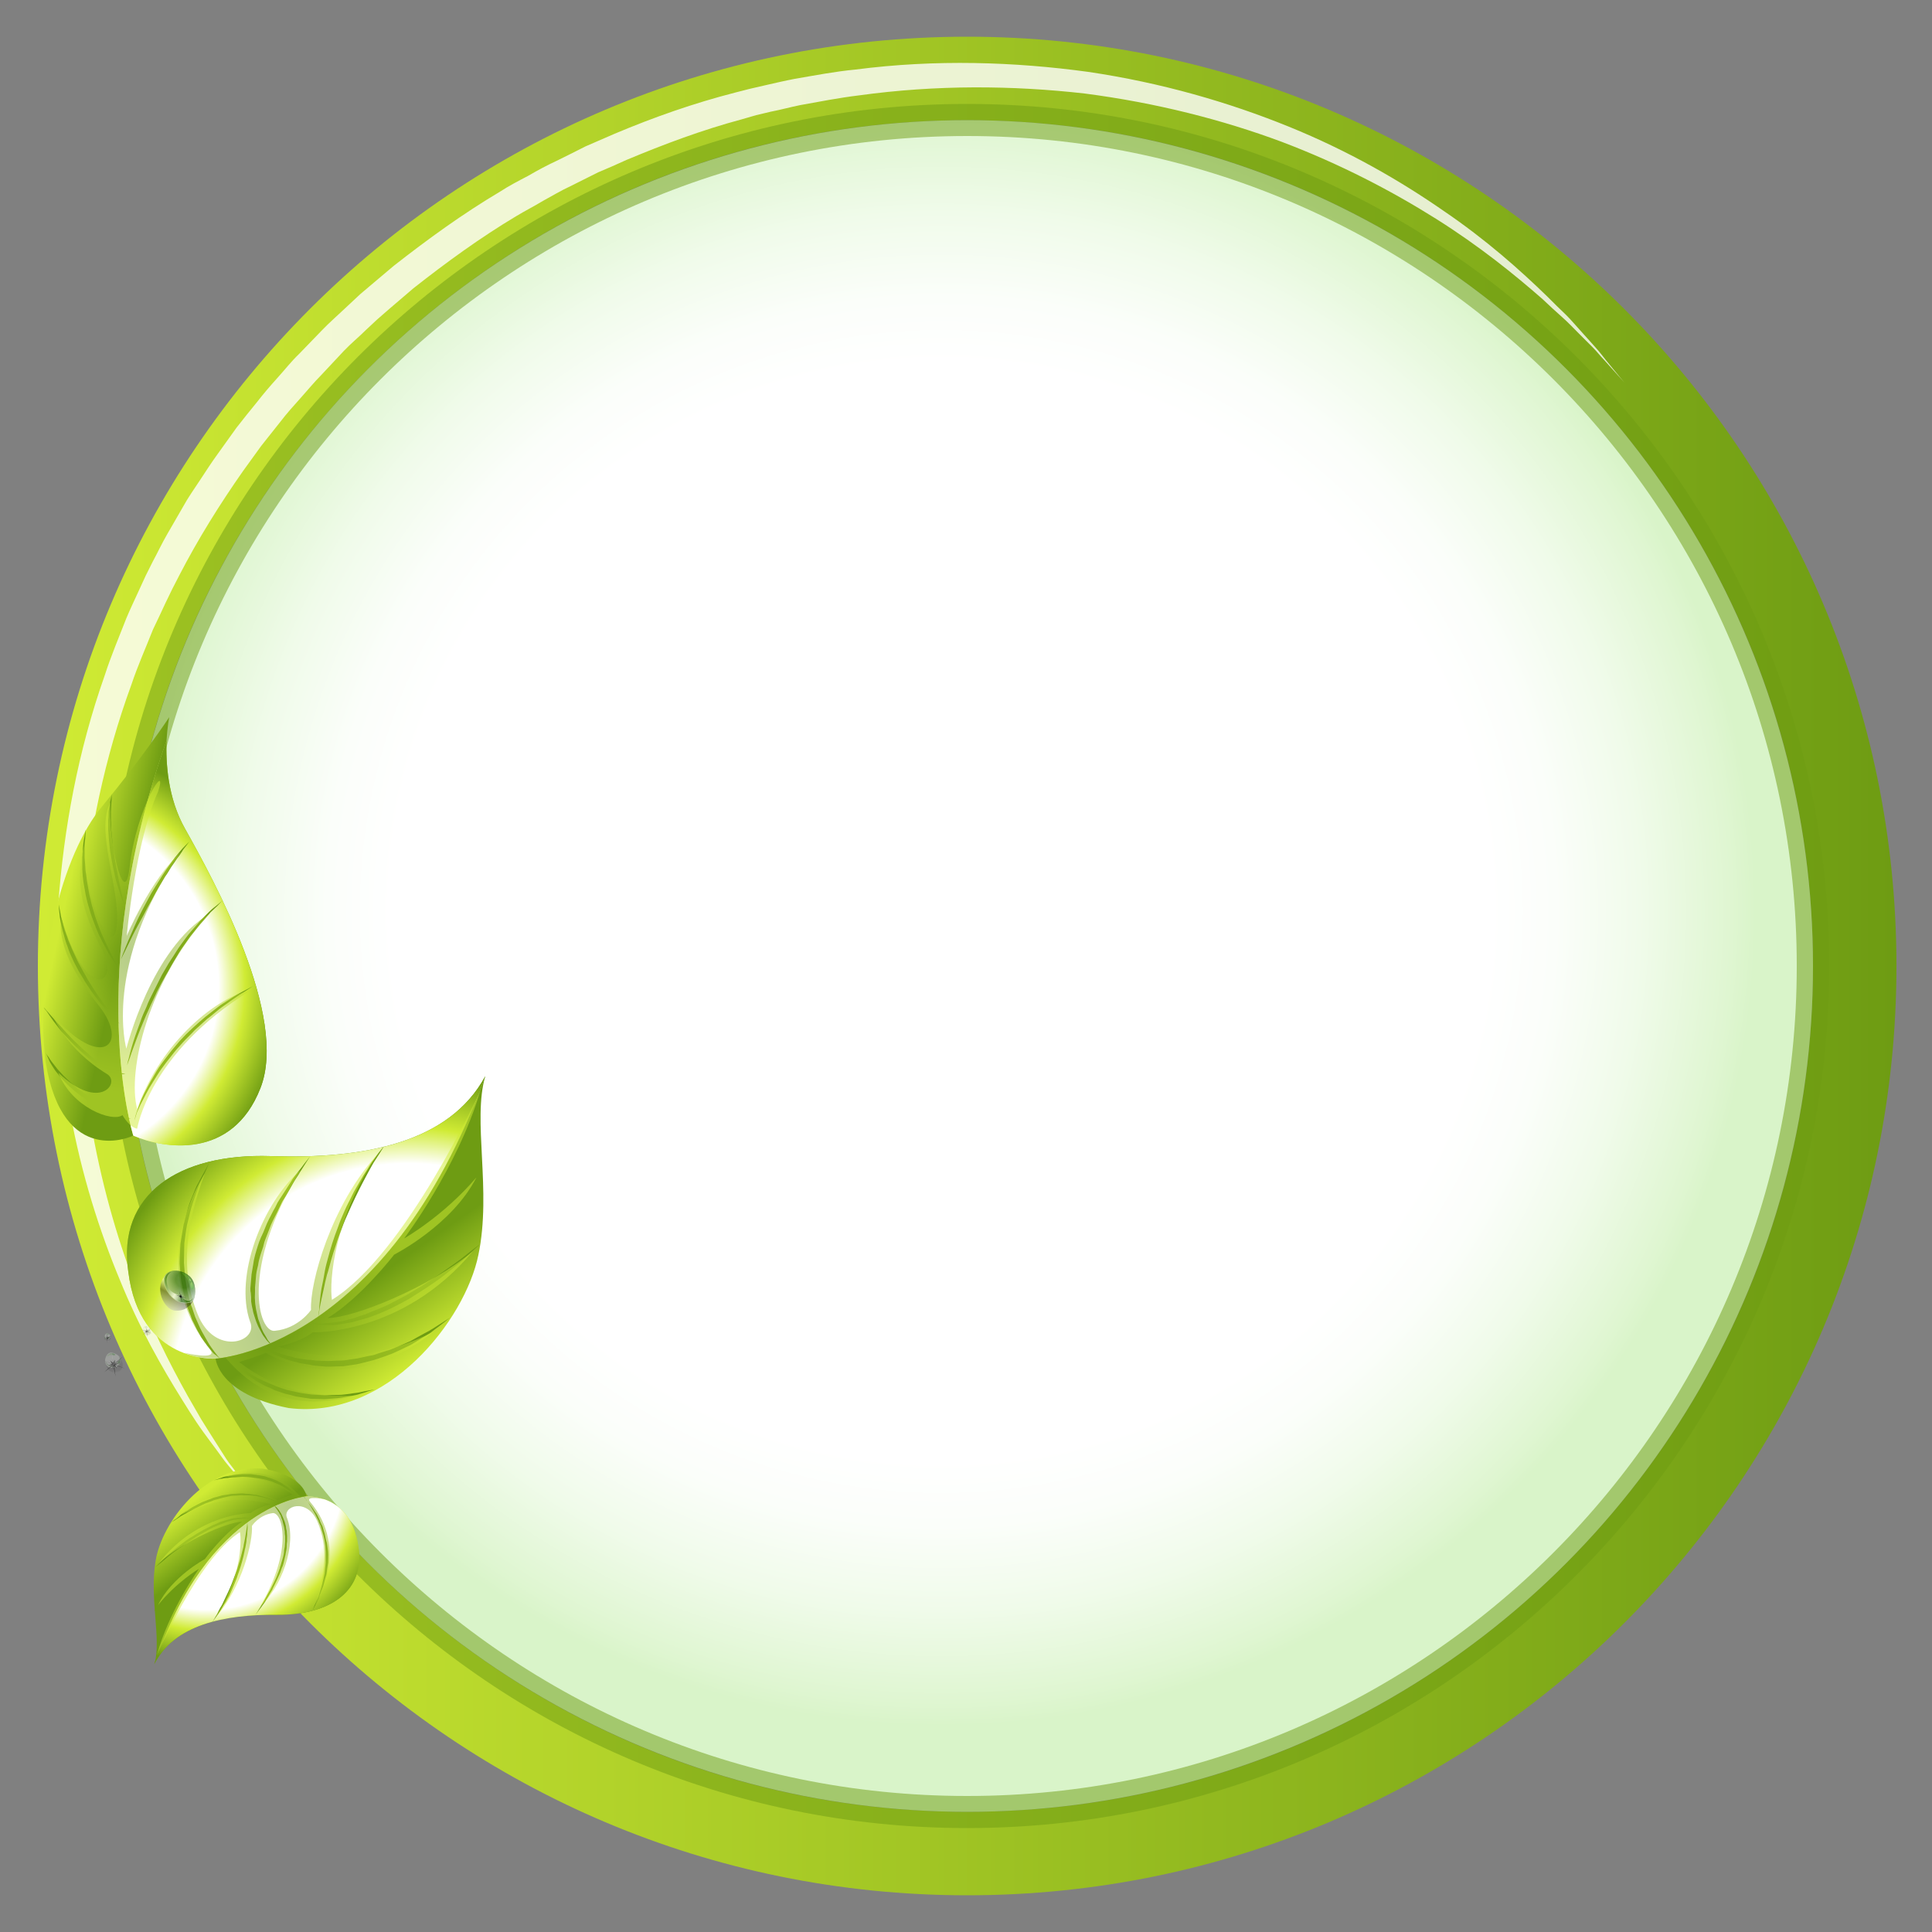 <?xml version="1.0" encoding="utf-8"?>
<!-- Generator: Adobe Illustrator 18.1.1, SVG Export Plug-In . SVG Version: 6.00 Build 0)  -->
<svg version="1.0" id="Layer_1" xmlns="http://www.w3.org/2000/svg" xmlns:xlink="http://www.w3.org/1999/xlink" x="0px" y="0px"
	 viewBox="0 0 500 500" enable-background="new 0 0 500 500" xml:space="preserve">
<rect x="0" y="0" width="500" height="500" fill="#808080" stroke="none"/>
<g>
	<g>
		<g>
			<linearGradient id="SVGID_1_" gradientUnits="userSpaceOnUse" x1="9.761" y1="250" x2="490.76" y2="250">
				<stop  offset="0" style="stop-color:#D0EB34"/>
				<stop  offset="1" style="stop-color:#6E9C13"/>
			</linearGradient>
			<path fill="url(#SVGID_1_)" d="M250.3,9.5C117.4,9.5,9.8,117.2,9.8,250c0,132.8,107.7,240.5,240.5,240.5
				c132.8,0,240.5-107.7,240.5-240.5C490.8,117.2,383.1,9.5,250.3,9.5z M250.3,468.9c-120.9,0-218.9-98-218.9-218.9
				c0-120.9,98-218.9,218.9-218.9c120.9,0,218.9,98,218.9,218.9C469.2,370.9,371.2,468.9,250.3,468.9z"/>
			<radialGradient id="SVGID_2_" cx="243.62" cy="235.885" r="210.752" gradientUnits="userSpaceOnUse">
				<stop  offset="0.673" style="stop-color:#FFFFFF"/>
				<stop  offset="0.755" style="stop-color:#FBFEFA"/>
				<stop  offset="0.858" style="stop-color:#F0FBEA"/>
				<stop  offset="0.971" style="stop-color:#DFF6D1"/>
				<stop  offset="1" style="stop-color:#D9F4C9"/>
			</radialGradient>
			<circle fill="url(#SVGID_2_)" cx="250.3" cy="250" r="218.9"/>
		</g>
		<path opacity="0.5" fill="#6E9C13" d="M250.3,473.1C127.3,473.1,27.2,373,27.2,250c0-123,100.1-223.1,223.1-223.1
			c123,0,223.1,100.1,223.1,223.1C473.3,373,373.3,473.1,250.3,473.1z M250.3,35.2C131.8,35.2,35.5,131.6,35.5,250
			c0,118.4,96.3,214.8,214.8,214.8C368.7,464.8,465,368.4,465,250C465,131.6,368.7,35.2,250.3,35.2z"/>
		<path opacity="0.8" fill="#FFFFFF" d="M420.4,99c0,0-1.8-2-5.3-5.9c-0.9-0.9-1.8-2.1-2.9-3.2c-1.1-1.1-2.3-2.3-3.7-3.7
			c-1.3-1.3-2.7-2.8-4.3-4.2c-1.6-1.4-3.3-3-5-4.6c-7.2-6.3-16.3-13.7-27.6-20.8c-11.3-7.1-24.6-14.1-39.9-19.9
			c-15.3-5.7-32.5-10.1-51-12.5c-18.5-2.1-38.3-2.3-58.5,0.5c-5,0.6-10.1,1.6-15.1,2.5c-2.5,0.5-5,1.2-7.6,1.7l-3.8,0.9l-3.8,1.1
			c-10.1,2.7-20,6.4-29.8,10.5c-2.4,1.1-4.9,2.2-7.3,3.2c-2.4,1.2-4.8,2.4-7.2,3.6c-2.4,1.1-4.7,2.5-7.1,3.8c-2.3,1.4-4.7,2.6-7,4
			c-9.2,5.5-18,11.9-26.5,18.6l-6.2,5.3c-1,0.9-2.1,1.8-3.1,2.7l-2.9,2.7c-1.9,1.9-4,3.6-5.8,5.5L83.2,97c-1.9,1.9-3.6,4-5.4,6
			c-1.8,2-3.6,4-5.2,6.1c-1.7,2.1-3.3,4.2-5,6.3c-1.6,2.2-3.1,4.3-4.7,6.5c-6.1,8.7-11.7,17.7-16.5,27l-1.8,3.5l-1.7,3.5
			c-1.1,2.4-2.2,4.7-3.3,7c-1.9,4.8-4,9.5-5.6,14.3c-7,19.1-10.9,38.5-12.7,57.1c-1.5,18.6-0.8,36.4,1.6,52.5
			c2.5,16.2,6.5,30.7,11.1,43.2c4.6,12.5,9.9,22.9,14.6,31.3c1.2,2.1,2.3,4,3.4,5.9c1.1,1.8,2.2,3.5,3.2,5.1c1,1.6,1.9,3,2.8,4.4
			c0.8,1.3,1.7,2.5,2.5,3.5c3,4.2,4.6,6.4,4.6,6.4s-1.7-2.1-5-6.1c-0.8-1-1.8-2.1-2.7-3.4c-0.9-1.3-2-2.7-3.1-4.2
			c-1.1-1.5-2.3-3.1-3.5-4.9c-1.2-1.8-2.4-3.7-3.7-5.8c-5.1-8.2-11-18.4-16.1-31c-5.2-12.5-9.9-27.1-12.9-43.6
			c-2.9-16.4-4.2-34.6-3-53.8c1.4-19.1,5-39.2,12-59c1.6-5,3.7-9.9,5.6-14.8c1-2.4,2.2-4.9,3.3-7.3l1.7-3.7l1.8-3.6
			c1.3-2.4,2.4-4.8,3.8-7.2c1.4-2.4,2.7-4.7,4.1-7.1c1.3-2.4,2.9-4.6,4.4-6.9c1.5-2.3,3-4.6,4.6-6.8c1.6-2.2,3.2-4.5,4.8-6.7
			c1.7-2.2,3.4-4.3,5.2-6.5c1.7-2.2,3.5-4.3,5.4-6.4c1.9-2.1,3.6-4.3,5.6-6.2l5.8-6c1.9-2,4.1-3.9,6.1-5.8l3.1-2.9
			c1-1,2.1-1.8,3.1-2.7l6.4-5.4c8.8-6.9,17.9-13.5,27.5-19.2c2.3-1.5,4.8-2.8,7.3-4.1c2.4-1.4,4.8-2.7,7.4-3.9
			c2.5-1.2,5-2.5,7.4-3.7c2.5-1.1,5.1-2.2,7.6-3.3c10.2-4.3,20.5-7.9,31-10.6l3.9-1l3.9-0.9c2.6-0.6,5.2-1.2,7.8-1.7
			c5.3-0.9,10.4-1.9,15.7-2.4c20.8-2.7,41.2-2,60.2,0.6c19,2.8,36.5,7.9,52,14.2c15.5,6.3,28.8,14,39.9,21.7
			c11.2,7.6,20,15.5,26.9,22.2c1.7,1.7,3.3,3.3,4.9,4.8c1.5,1.5,2.8,3.1,4.1,4.5c1.3,1.4,2.4,2.7,3.5,3.9c1.1,1.2,1.9,2.3,2.7,3.3
			C418.6,96.9,420.4,99,420.4,99z"/>
		<g>
			<g>
				
					<linearGradient id="SVGID_3_" gradientUnits="userSpaceOnUse" x1="872.726" y1="-1381.739" x2="883.775" y2="-1369.31" gradientTransform="matrix(0.807 -0.591 0.591 0.807 128.726 1866.647)">
					<stop  offset="0" style="stop-color:#D0EB34"/>
					<stop  offset="1" style="stop-color:#6E9C13"/>
				</linearGradient>
				<path fill="url(#SVGID_3_)" d="M43.1,191.7c0.2-3.7,0.7-6.1,0.7-6.1s-6.8,10.3-17.3,23C15.9,221.2,8.8,250,11.8,274.8
					c4.5,27.9,22.7,19.1,22.7,19.1S21.5,252.8,43.1,191.7z"/>
				
					<linearGradient id="SVGID_4_" gradientUnits="userSpaceOnUse" x1="878.507" y1="-1364.986" x2="908.66" y2="-1349.103" gradientTransform="matrix(0.807 -0.591 0.591 0.807 128.726 1866.647)">
					<stop  offset="0" style="stop-color:#D0EB34"/>
					<stop  offset="1" style="stop-color:#6E9C13"/>
				</linearGradient>
				<path fill="url(#SVGID_4_)" d="M34.5,293.9c7.8,3.4,25.6,6.4,32.9-12.3c7.3-18.6-12.1-53.9-19.5-67.1c-4.5-8-5-17-4.8-22.8
					C21.5,252.8,34.5,293.9,34.5,293.9z"/>
				
					<radialGradient id="SVGID_5_" cx="856.708" cy="-1369.352" r="63.16" gradientTransform="matrix(0.807 -0.591 0.591 0.807 128.726 1866.647)" gradientUnits="userSpaceOnUse">
					<stop  offset="0.584" style="stop-color:#FFFFFF"/>
					<stop  offset="0.724" style="stop-color:#FFFFFF"/>
					<stop  offset="0.833" style="stop-color:#D0EB34"/>
					<stop  offset="1" style="stop-color:#6E9C13"/>
				</radialGradient>
				<path fill="url(#SVGID_5_)" d="M34.5,293.9c7.8,3.4,25.6,6.4,32.9-12.3c7.3-18.6-12.1-53.9-19.5-67.1c-4.5-8-5-17-4.8-22.8
					C21.5,252.8,34.5,293.9,34.5,293.9z"/>
			</g>
			<g>
				<path fill="#6E9C13" d="M34.8,290c0,0,0.1-0.7,0.5-2c0.2-0.6,0.5-1.4,0.8-2.2c0.3-0.9,0.7-1.8,1.2-2.8c0.5-1,1.1-2.1,1.7-3.2
					c0.7-1.1,1.3-2.3,2.1-3.5c0.8-1.2,1.7-2.3,2.6-3.5c0.9-1.2,1.9-2.3,2.9-3.5c1-1.1,2.1-2.2,3.2-3.2c1.1-1,2.2-2,3.3-2.9
					c1.1-0.9,2.2-1.7,3.2-2.5c1-0.8,2.1-1.4,3-2c0.9-0.6,1.8-1.2,2.6-1.6c0.8-0.4,1.5-0.8,2.1-1.1c1.2-0.6,1.8-1,1.8-1
					s-0.6,0.4-1.7,1.1c-0.6,0.4-1.2,0.8-2,1.3c-0.8,0.5-1.6,1.1-2.5,1.7c-0.9,0.7-1.9,1.3-2.9,2.1c-1,0.8-2,1.7-3.1,2.5
					c-1,0.9-2.1,1.9-3.2,2.9c-1,1.1-2.1,2.1-3.1,3.2c-1,1.1-2,2.2-2.9,3.4c-0.9,1.1-1.8,2.3-2.6,3.4c-0.8,1.1-1.5,2.3-2.2,3.4
					c-0.7,1.1-1.3,2.1-1.8,3.1c-0.5,1-1,1.9-1.4,2.7c-0.4,0.8-0.7,1.6-1,2.2C35,289.3,34.8,290,34.8,290z"/>
				<path fill="#6E9C13" d="M33.9,289.6c0,0-1.8-0.4-4.3-1.3c-1.2-0.5-2.7-1.1-4.2-1.9c-0.8-0.4-1.5-0.8-2.3-1.3
					c-0.7-0.5-1.5-1-2.2-1.5c-0.7-0.6-1.5-1.1-2.1-1.7c-0.7-0.6-1.3-1.1-1.9-1.8c-0.6-0.6-1.2-1.2-1.6-1.8c-0.5-0.6-1-1.2-1.3-1.7
					c-0.4-0.6-0.7-1.1-1-1.6c-0.3-0.5-0.4-0.9-0.6-1.3c-0.3-0.7-0.5-1.1-0.5-1.1s0.2,0.4,0.7,1c0.2,0.3,0.4,0.7,0.8,1.2
					c0.3,0.4,0.7,0.9,1.1,1.4c0.4,0.6,0.9,1,1.4,1.6c0.5,0.6,1.1,1.1,1.7,1.7c0.6,0.6,1.3,1.1,1.9,1.7c0.6,0.6,1.4,1.1,2.1,1.6
					c0.7,0.5,1.5,1,2.2,1.5c0.8,0.4,1.5,0.9,2.2,1.3c0.7,0.4,1.4,0.8,2.1,1.2c0.7,0.4,1.3,0.7,1.9,1c1.2,0.6,2.2,1,2.9,1.3
					C33.5,289.4,33.9,289.6,33.9,289.6z"/>
				<path fill="#6E9C13" d="M11.3,260.7c0,0,0.3,0.3,0.8,0.9c0.5,0.6,1.2,1.4,2.1,2.4c0.9,1,1.9,2.1,3,3.3c1.1,1.2,2.3,2.4,3.6,3.6
					c0.6,0.6,1.3,1.2,1.9,1.7c0.6,0.6,1.3,1.1,1.9,1.6c1.3,1,2.5,1.8,3.7,2.4c0.6,0.3,1.1,0.5,1.6,0.7c0.5,0.2,0.9,0.3,1.3,0.4
					c0.4,0.1,0.7,0.1,0.9,0.2c0.2,0,0.3,0.1,0.3,0.1s-0.1,0-0.3,0c-0.2,0-0.5,0-0.9-0.1c-0.4,0-0.8-0.1-1.4-0.3
					c-0.5-0.1-1.1-0.3-1.7-0.6c-1.2-0.5-2.6-1.3-3.9-2.2c-0.7-0.5-1.4-1-2-1.6c-0.7-0.6-1.3-1.1-2-1.8c-1.3-1.2-2.5-2.5-3.6-3.7
					c-1.1-1.2-2-2.5-2.8-3.5c-0.8-1.1-1.4-2-1.8-2.6C11.5,261.1,11.3,260.7,11.3,260.7z"/>
				<path fill="#6E9C13" d="M32.9,275.7c0,0,0.1-0.8,0.5-2.1c0.3-1.3,0.8-3.2,1.6-5.5c0.4-1.1,0.8-2.3,1.3-3.6
					c0.4-1.3,1-2.6,1.6-3.9c0.5-1.4,1.2-2.7,1.9-4.1c0.7-1.4,1.4-2.8,2.1-4.2c0.8-1.3,1.5-2.7,2.4-4c0.9-1.3,1.6-2.6,2.5-3.8
					c0.9-1.2,1.7-2.4,2.6-3.4c0.4-0.5,0.9-1,1.3-1.5c0.4-0.5,0.8-0.9,1.2-1.4c0.8-0.8,1.6-1.6,2.3-2.3c0.7-0.7,1.4-1.2,1.9-1.6
					c1.1-0.9,1.7-1.4,1.7-1.4s-0.6,0.5-1.5,1.5c-0.5,0.5-1.1,1-1.8,1.7c-0.6,0.7-1.3,1.5-2.1,2.4c-0.4,0.4-0.8,0.9-1.2,1.4
					c-0.4,0.5-0.8,1-1.2,1.5c-0.9,1-1.6,2.2-2.5,3.4c-0.9,1.2-1.6,2.5-2.4,3.8c-0.8,1.3-1.5,2.7-2.3,4c-0.8,1.4-1.5,2.7-2.2,4.1
					c-0.6,1.4-1.3,2.7-1.9,4.1c-0.6,1.3-1.2,2.6-1.7,3.9c-0.5,1.2-1,2.4-1.4,3.5c-0.8,2.2-1.5,4-1.9,5.3
					C33.1,275,32.9,275.7,32.9,275.7z"/>
				<path fill="#6E9C13" d="M31.1,265.1c0,0-0.4-0.4-1.1-1c-0.7-0.7-1.7-1.7-2.8-3c-1.1-1.3-2.3-2.8-3.5-4.5
					c-0.6-0.9-1.2-1.8-1.8-2.7c-0.5-1-1.2-1.9-1.7-2.9c-0.5-1-1.1-2-1.5-3c-0.5-1-0.9-2-1.2-3c-0.2-0.5-0.4-1-0.5-1.4
					c-0.2-0.5-0.3-1-0.4-1.4c-0.3-0.9-0.5-1.8-0.7-2.6c-0.2-0.8-0.3-1.6-0.4-2.2c-0.1-0.7-0.1-1.3-0.2-1.8c-0.1-1-0.1-1.5-0.1-1.5
					s0.1,0.5,0.3,1.5c0.1,0.5,0.2,1.1,0.3,1.7c0.2,0.6,0.4,1.4,0.6,2.2c0.2,0.8,0.5,1.6,0.8,2.5c0.2,0.4,0.3,0.9,0.5,1.4
					c0.2,0.5,0.4,0.9,0.6,1.4c0.2,0.5,0.4,1,0.6,1.4c0.2,0.5,0.5,1,0.7,1.5c0.4,1,1,2,1.5,2.9c0.5,1,1.1,1.9,1.6,2.9
					c0.6,0.9,1.1,1.8,1.7,2.7c0.6,0.9,1.1,1.7,1.7,2.5c0.5,0.8,1.1,1.5,1.6,2.2c1,1.3,1.9,2.4,2.5,3.2
					C30.7,264.7,31.1,265.1,31.1,265.1z"/>
				<path fill="#6E9C13" d="M31.3,248.3c0,0,0.7-2.1,2-5.1c0.7-1.5,1.4-3.3,2.3-5.2c0.9-1.9,1.9-3.8,3-5.8c0.5-1,1.1-1.9,1.7-2.9
					c0.6-0.9,1.1-1.8,1.7-2.7c0.6-0.9,1.1-1.7,1.7-2.5c0.6-0.8,1.1-1.5,1.6-2.2c0.5-0.6,1-1.2,1.4-1.7c0.4-0.5,0.8-0.9,1.2-1.3
					c0.7-0.7,1.1-1.1,1.1-1.1s-0.3,0.4-0.9,1.2c-0.3,0.4-0.7,0.8-1,1.4c-0.4,0.6-0.8,1.2-1.3,1.8c-0.5,0.7-0.9,1.4-1.5,2.2
					c-0.5,0.8-1,1.7-1.6,2.5c-1.1,1.8-2.2,3.7-3.2,5.6c-0.5,1-1.1,1.9-1.6,2.9c-0.5,1-1,1.9-1.5,2.8c-1,1.8-1.9,3.5-2.6,5
					C32.3,246.3,31.3,248.3,31.3,248.3z"/>
				<path fill="#6E9C13" d="M30.5,250.3c0,0-0.4-0.5-0.9-1.3c-0.3-0.4-0.6-0.9-1-1.5c-0.4-0.6-0.8-1.3-1.2-2.1
					c-0.4-0.8-0.9-1.6-1.3-2.5c-0.5-0.9-0.9-1.9-1.3-2.9c-0.4-1-0.8-2.1-1.2-3.2c-0.3-1.1-0.7-2.2-1-3.4l-0.4-1.7
					c-0.1-0.6-0.2-1.2-0.3-1.7c-0.1-0.6-0.2-1.1-0.3-1.7c-0.1-0.6-0.1-1.1-0.2-1.7c0-0.5-0.1-1.1-0.1-1.6c0-0.5,0-1.1,0-1.6
					c0-0.5,0-1,0-1.5c0-0.5,0.1-0.9,0.1-1.4c0.1-0.9,0.1-1.7,0.2-2.4c0.1-0.7,0.2-1.3,0.3-1.8c0.2-1,0.3-1.6,0.3-1.6s0,0.6-0.1,1.6
					c0,0.5-0.1,1.1-0.2,1.8c0,0.7,0,1.5,0,2.4c0,0.4,0,0.9,0,1.4c0,0.5,0.1,1,0.1,1.4c0,0.5,0.1,1,0.1,1.5c0,0.5,0.1,1,0.2,1.6
					c0.1,0.5,0.1,1.1,0.2,1.6c0.1,0.6,0.2,1.1,0.3,1.7c0.1,0.6,0.2,1.1,0.3,1.7l0.4,1.7c0.2,1.1,0.6,2.2,0.9,3.3
					c0.3,1.1,0.7,2.1,1.1,3.2c0.4,1,0.7,2,1.2,2.9c0.4,0.9,0.8,1.8,1.2,2.6c0.8,1.6,1.4,2.9,1.9,3.8
					C30.2,249.8,30.5,250.3,30.5,250.3z"/>
				<path fill="#6E9C13" d="M32.3,234.5c0,0-0.2-0.4-0.5-1.2c-0.3-0.8-0.7-1.8-1.1-3.2c-0.4-1.3-0.9-2.9-1.2-4.6
					c-0.4-1.7-0.7-3.5-1-5.3c-0.1-0.9-0.2-1.8-0.3-2.8c-0.1-0.9-0.1-1.8-0.2-2.7c0-0.9,0-1.7,0-2.5c0.1-0.8,0.1-1.6,0.1-2.2
					c0.1-0.7,0.2-1.3,0.3-1.9c0.1-0.6,0.2-1,0.3-1.4c0.2-0.8,0.3-1.2,0.3-1.2s-0.1,0.5-0.1,1.3c0,0.4-0.1,0.9-0.1,1.4
					c0,0.6-0.1,1.2-0.1,1.9c0,0.7,0,1.4,0,2.2c0,0.8,0.1,1.6,0.1,2.5c0.2,1.7,0.3,3.5,0.6,5.3c0.1,0.9,0.3,1.8,0.4,2.7
					c0.2,0.9,0.3,1.8,0.5,2.6c0.3,1.7,0.6,3.3,0.9,4.6c0.3,1.3,0.6,2.5,0.7,3.3C32.2,234,32.3,234.5,32.3,234.5z"/>
			</g>
			
				<radialGradient id="SVGID_6_" cx="880.021" cy="-1361.294" r="34.694" gradientTransform="matrix(0.807 -0.591 0.591 0.807 128.726 1866.647)" gradientUnits="userSpaceOnUse">
				<stop  offset="0" style="stop-color:#6E9C13"/>
				<stop  offset="1" style="stop-color:#D0EB34"/>
			</radialGradient>
			<path opacity="0.5" fill="url(#SVGID_6_)" d="M35.5,292.1c0,0,3-19.6,29.4-35.8c-8.3,1.5-23.1,12.9-29.4,30.7
				c-2.6-9.8,2.8-33.2,18.7-50.5c-15.1,9-21.5,34.9-21.5,34.9s-6.2-21.7,14.1-50.9c-7.9,7.2-14,21.7-14,21.7s2.2-24.2,8.1-37.3
				c2.8-8.6-5.7,3.9-7.4,19.9c-1.4,11.3-5.7-8.1-4.9-17.2c-4.1,7.3,2.7,22.8,1.6,32.2c-1.1,9.4-8.9-8.3-8.2-21.7
				c-3.4,11.3,0.5,20.2,4.7,28.2c4.2,8.1-4.3,14-10.9-9.1c-1,8.7,5.1,17.1,9.8,23.1c8.1,10.3,0.4,16.9-12.2,2.1
				c0,0,3.4,8.9,14.2,15.5c3.8,2.1-1.7,10.1-12.5-0.3c3.5,9.1,14,12.9,16.6,11C33.7,292,35.5,292.1,35.5,292.1z"/>
		</g>
		<g>
			<g>
				
					<linearGradient id="SVGID_7_" gradientUnits="userSpaceOnUse" x1="5216.297" y1="1537.593" x2="5194.363" y2="1574.213" gradientTransform="matrix(0.885 0.466 0.466 -0.885 -5250.001 -730.026)">
					<stop  offset="0" style="stop-color:#D0EB34"/>
					<stop  offset="1" style="stop-color:#6E9C13"/>
				</linearGradient>
				<path fill="url(#SVGID_7_)" d="M55.8,351.6c0,0-19.7,1.3-22.6-22.5c-2.9-19.9,12.9-30.7,36.9-29.9c23.9,0.8,46.1-3.3,55.5-20.7
					C99.7,349.4,55.8,351.6,55.8,351.6z"/>
				
					<radialGradient id="SVGID_8_" cx="5246.923" cy="1528.309" r="84.844" gradientTransform="matrix(0.885 0.466 0.466 -0.885 -5250.001 -730.026)" gradientUnits="userSpaceOnUse">
					<stop  offset="0.584" style="stop-color:#FFFFFF"/>
					<stop  offset="0.724" style="stop-color:#FFFFFF"/>
					<stop  offset="0.833" style="stop-color:#D0EB34"/>
					<stop  offset="1" style="stop-color:#6E9C13"/>
				</radialGradient>
				<path fill="url(#SVGID_8_)" d="M55.8,351.6c0,0-19.7,1.3-22.6-22.5c-2.9-19.9,12.9-30.7,36.9-29.9c23.9,0.8,46.1-3.3,55.5-20.7
					C99.7,349.4,55.8,351.6,55.8,351.6z"/>
				
					<linearGradient id="SVGID_9_" gradientUnits="userSpaceOnUse" x1="5248.77" y1="1546.348" x2="5227.028" y2="1557.505" gradientTransform="matrix(0.885 0.466 0.466 -0.885 -5250.001 -730.026)">
					<stop  offset="0" style="stop-color:#D0EB34"/>
					<stop  offset="1" style="stop-color:#6E9C13"/>
				</linearGradient>
				<path fill="url(#SVGID_9_)" d="M74.7,364.4c-18.3-3.6-18.9-12.8-18.9-12.8s43.9-2.2,69.8-73.1c0,0,0,0,0,0
					c-3.4,11.4,1.7,29.6-1.8,46.3C120.4,341.5,100.4,367.6,74.7,364.4z"/>
			</g>
			<g>
				<path fill="#6E9C13" d="M101.4,322.8c0,0,0.5-0.1,1.3-0.4c0.4-0.1,0.9-0.4,1.4-0.6c0.5-0.3,1.2-0.5,1.8-0.9
					c0.6-0.4,1.3-0.8,2.1-1.2c0.7-0.4,1.4-1,2.2-1.5c0.7-0.6,1.6-1.1,2.3-1.8c0.7-0.7,1.5-1.3,2.2-2c0.7-0.7,1.5-1.3,2.1-2.1
					c0.7-0.7,1.3-1.4,1.9-2.1c0.6-0.7,1.2-1.4,1.8-2c0.5-0.7,1-1.3,1.4-1.9c0.9-1.2,1.6-2.2,2.1-2.9c0.5-0.7,0.8-1.1,0.8-1.1
					s-0.3,0.4-0.9,1c-0.6,0.6-1.4,1.5-2.4,2.6c-0.5,0.6-1,1.2-1.6,1.8c-0.6,0.6-1.2,1.2-1.9,1.9c-0.6,0.7-1.3,1.3-2,2
					c-0.6,0.7-1.4,1.4-2.1,2c-0.7,0.7-1.4,1.3-2.1,2c-0.7,0.7-1.5,1.2-2.2,1.8c-0.7,0.6-1.4,1.2-2.1,1.7c-0.7,0.5-1.3,1-1.9,1.4
					c-0.6,0.4-1.2,0.8-1.7,1.1c-0.5,0.3-0.9,0.6-1.3,0.8C101.8,322.6,101.4,322.8,101.4,322.8z"/>
				<path fill="#6E9C13" d="M80.3,342.3c0,0,0.2,0.1,0.5,0.2c0.4,0.1,0.9,0.2,1.6,0.3c0.7,0.1,1.5,0.1,2.5,0.1c0.5,0,1,0,1.5,0
					c0.5,0,1.1-0.1,1.7-0.2c0.6-0.1,1.2-0.2,1.8-0.3c0.6-0.1,1.3-0.2,1.9-0.4c1.3-0.4,2.7-0.7,4.1-1.2c0.7-0.3,1.4-0.5,2.1-0.8
					c0.7-0.3,1.4-0.6,2.1-0.9c1.4-0.6,2.8-1.4,4.2-2.1c1.4-0.7,2.7-1.6,4-2.4c1.3-0.8,2.6-1.7,3.8-2.5c1.2-0.8,2.4-1.7,3.4-2.5
					c1-0.8,2-1.6,3-2.4c0.9-0.7,1.7-1.5,2.4-2.1c0.7-0.6,1.3-1.2,1.8-1.7c1-0.9,1.6-1.5,1.6-1.5s-0.6,0.5-1.7,1.3
					c-0.5,0.4-1.2,0.9-1.9,1.5c-0.8,0.6-1.6,1.3-2.5,1.9c-0.9,0.7-2,1.4-3.1,2.2c-1.1,0.8-2.3,1.6-3.5,2.4c-1.2,0.8-2.5,1.7-3.8,2.4
					c-1.3,0.8-2.6,1.6-4,2.3c-1.4,0.7-2.7,1.5-4.1,2.1c-0.7,0.3-1.4,0.6-2.1,0.9c-0.7,0.3-1.4,0.5-2,0.8c-1.3,0.6-2.7,0.9-3.9,1.4
					c-0.6,0.2-1.3,0.3-1.9,0.5c-0.6,0.2-1.2,0.3-1.8,0.4c-1.1,0.2-2.2,0.3-3.1,0.4c-0.9,0.1-1.8,0.1-2.4,0.1
					C81.1,342.5,80.3,342.3,80.3,342.3z"/>
				<path fill="#6E9C13" d="M82.4,340.8c0,0,0.1-0.7,0.3-2c0.2-1.3,0.6-3.1,1.1-5.3c0.2-1.1,0.5-2.3,0.8-3.5
					c0.4-1.2,0.7-2.5,1.1-3.9c0.4-1.3,0.8-2.7,1.3-4.1c0.4-1.4,1-2.8,1.5-4.2c0.5-1.4,1.1-2.8,1.7-4.1c0.6-1.4,1.2-2.6,1.8-3.9
					c0.6-1.3,1.2-2.4,1.8-3.6c0.6-1.2,1.2-2.2,1.7-3.2c0.6-1,1-1.9,1.5-2.6c0.5-0.8,0.9-1.4,1.3-2c0.7-1.1,1.1-1.8,1.1-1.8
					s-0.5,0.6-1.3,1.6c-0.4,0.5-0.9,1.2-1.4,1.9c-0.6,0.7-1.1,1.6-1.7,2.6c-0.6,0.9-1.3,2-1.9,3.1c-0.6,1.1-1.4,2.3-2,3.6
					c-0.6,1.3-1.3,2.5-1.9,3.9c-0.6,1.4-1.2,2.7-1.7,4.2c-1.1,2.8-2,5.7-2.7,8.4c-0.4,1.4-0.7,2.7-0.9,4c-0.2,1.3-0.5,2.5-0.7,3.6
					c-0.2,1.1-0.3,2.1-0.4,3.1c-0.1,0.9-0.2,1.7-0.2,2.4C82.4,340.1,82.4,340.8,82.4,340.8z"/>
				<path fill="#6E9C13" d="M67.7,348.6c0,0,0.6,0.5,1.9,1.2c0.6,0.3,1.4,0.8,2.3,1.1c0.5,0.2,0.9,0.4,1.5,0.6
					c0.5,0.2,1.1,0.4,1.7,0.6c0.6,0.2,1.2,0.3,1.9,0.5c0.6,0.2,1.3,0.3,2,0.4c0.7,0.1,1.4,0.2,2.2,0.4c0.7,0.1,1.5,0.1,2.3,0.2
					c1.5,0.2,3.1,0,4.8,0c0.8,0,1.6-0.2,2.4-0.3c0.8-0.1,1.6-0.2,2.4-0.4l2.4-0.6c0.8-0.2,1.6-0.4,2.4-0.7c0.8-0.3,1.5-0.5,2.3-0.8
					c0.7-0.3,1.5-0.5,2.2-0.9c1.4-0.6,2.7-1.3,4-1.9c1.2-0.7,2.3-1.4,3.4-2.1c0.5-0.3,1-0.6,1.5-0.9c0.4-0.3,0.9-0.7,1.3-1
					c0.8-0.6,1.5-1.1,2.1-1.6c1.1-0.9,1.8-1.4,1.8-1.4s-0.7,0.4-1.9,1.2c-0.6,0.4-1.3,0.8-2.2,1.4c-0.4,0.3-0.9,0.5-1.3,0.8
					c-0.5,0.3-1,0.5-1.5,0.8c-1.1,0.6-2.2,1.2-3.4,1.9c-1.3,0.6-2.6,1.1-4,1.7c-0.7,0.3-1.4,0.6-2.2,0.8c-0.7,0.2-1.5,0.5-2.2,0.7
					c-0.7,0.3-1.5,0.5-2.3,0.6l-2.3,0.5c-0.8,0.2-1.6,0.3-2.4,0.4c-0.8,0.1-1.6,0.3-2.4,0.3c-1.6,0-3.1,0.2-4.6,0.1
					c-0.8,0-1.5-0.1-2.2-0.1c-0.7-0.1-1.4-0.2-2.1-0.2c-0.7-0.1-1.3-0.2-2-0.3c-0.6-0.1-1.3-0.2-1.8-0.4c-1.2-0.3-2.2-0.6-3.2-0.9
					c-0.9-0.3-1.7-0.7-2.4-0.9c-0.6-0.3-1.2-0.5-1.5-0.7C67.9,348.8,67.7,348.6,67.7,348.6z"/>
				<path fill="#6E9C13" d="M70.1,347.8c0,0-0.1-0.1-0.4-0.5c-0.3-0.3-0.6-0.8-0.9-1.4c-0.2-0.3-0.4-0.7-0.6-1
					c-0.2-0.4-0.4-0.8-0.6-1.3c-0.2-0.5-0.3-1-0.5-1.5c-0.1-0.3-0.2-0.5-0.3-0.8c-0.1-0.3-0.1-0.6-0.2-0.9c-0.1-0.6-0.3-1.2-0.4-1.9
					c-0.1-0.7-0.2-1.3-0.2-2c-0.1-0.7,0-1.4,0-2.2c0-0.4,0-0.7,0-1.1c0-0.4,0.1-0.8,0.1-1.1c0.1-0.8,0.1-1.5,0.2-2.3
					c0.1-0.8,0.3-1.6,0.5-2.4c0.2-1.6,0.8-3.2,1.3-4.7l0.3-1.2c0.1-0.4,0.3-0.8,0.4-1.1c0.3-0.8,0.6-1.5,0.9-2.3
					c0.5-1.5,1.3-2.9,2-4.3c0.3-0.7,0.7-1.4,1-2.1c0.3-0.7,0.7-1.3,1.1-1.9c0.7-1.2,1.4-2.4,2-3.5c0.6-1.1,1.3-2,1.8-2.9
					c0.6-0.9,1-1.6,1.4-2.2c0.8-1.2,1.2-1.9,1.2-1.9s-0.5,0.7-1.4,1.8c-0.4,0.6-1,1.3-1.6,2.1c-0.6,0.8-1.4,1.7-2,2.8
					c-0.7,1.1-1.4,2.2-2.2,3.4c-0.4,0.6-0.8,1.2-1.2,1.9c-0.3,0.7-0.7,1.4-1.1,2.1c-0.7,1.4-1.5,2.8-2.1,4.4c-0.3,0.8-0.6,1.5-1,2.3
					c-0.2,0.4-0.3,0.8-0.5,1.2l-0.4,1.2c-0.5,1.6-1,3.2-1.2,4.9c-0.1,0.8-0.3,1.6-0.4,2.4c-0.1,0.8-0.1,1.6-0.2,2.4
					c0,0.4-0.1,0.8-0.1,1.2c0,0.4,0,0.8,0.1,1.2c0.1,0.8,0.1,1.5,0.1,2.2c0.1,0.7,0.2,1.4,0.4,2.1c0.1,0.7,0.3,1.3,0.5,1.9
					c0.1,0.3,0.2,0.6,0.3,0.9c0.1,0.3,0.2,0.6,0.3,0.8c0.2,0.5,0.4,1,0.7,1.5c0.2,0.4,0.5,0.9,0.7,1.3c0.2,0.4,0.5,0.7,0.7,1
					c0.4,0.6,0.8,1,1.1,1.3C70,347.6,70.1,347.8,70.1,347.8z"/>
				<path fill="#6E9C13" d="M56.9,351.6c0,0-0.1-0.2-0.4-0.5c-0.3-0.3-0.6-0.8-1.1-1.4c-0.4-0.6-1-1.3-1.5-2.2
					c-0.5-0.9-1.1-1.9-1.7-3c-0.6-1.1-1.1-2.4-1.7-3.7c-0.2-0.7-0.5-1.4-0.7-2.1c-0.1-0.4-0.3-0.7-0.4-1.1c-0.1-0.4-0.2-0.8-0.3-1.1
					c-0.2-0.8-0.4-1.5-0.6-2.3c-0.1-0.8-0.3-1.6-0.4-2.4l-0.2-1.2l-0.1-1.3l-0.2-2.5c0-1.7,0.1-3.4,0.1-5c0.2-1.6,0.4-3.3,0.7-4.8
					c0.4-1.5,0.7-3,1.1-4.4c0.4-1.4,0.9-2.7,1.3-3.9c0.4-1.2,0.8-2.3,1.3-3.2c0.4-0.9,0.8-1.8,1.1-2.4c0.6-1.4,0.9-2.1,0.9-2.1
					s-0.4,0.7-1.1,2c-0.4,0.7-0.8,1.5-1.3,2.4c-0.2,0.5-0.5,0.9-0.8,1.5c-0.2,0.5-0.5,1.1-0.7,1.7c-0.5,1.2-1.1,2.5-1.5,3.9
					c-0.4,1.4-0.8,2.9-1.2,4.5c-0.3,1.6-0.5,3.2-0.8,4.9c-0.1,1.7-0.2,3.4-0.2,5.1l0.2,2.6l0.1,1.3l0.2,1.3c0.2,0.8,0.3,1.7,0.5,2.5
					c0.2,0.8,0.4,1.6,0.7,2.4c0.1,0.4,0.2,0.8,0.3,1.2c0.1,0.4,0.3,0.7,0.4,1.1c0.3,0.7,0.6,1.4,0.8,2.1c0.7,1.3,1.2,2.6,1.9,3.7
					c0.3,0.6,0.6,1.1,1,1.6c0.3,0.5,0.7,0.9,1,1.4c0.6,0.8,1.2,1.5,1.7,2.1C56.3,351,56.9,351.6,56.9,351.6z"/>
				<path fill="#6E9C13" d="M59.2,351.3c0,0,0.4,0.5,1.1,1.3c0.4,0.4,0.9,0.9,1.4,1.4c0.3,0.3,0.6,0.5,0.9,0.8
					c0.3,0.3,0.7,0.6,1.1,0.8c0.8,0.6,1.7,1.1,2.6,1.8c1,0.5,2,1.2,3.1,1.6c0.6,0.2,1.1,0.5,1.7,0.8c0.6,0.2,1.2,0.4,1.8,0.6
					l0.9,0.3l0.9,0.2l1.9,0.5c1.3,0.2,2.6,0.4,3.8,0.6c1.3,0,2.5,0.1,3.7,0.1c1.2-0.1,2.4-0.2,3.5-0.3c1.1-0.1,2.1-0.4,3.1-0.5
					c1-0.2,1.8-0.3,2.6-0.6c0.7-0.2,1.4-0.4,1.9-0.6c1.1-0.3,1.7-0.5,1.7-0.5s-0.6,0.1-1.7,0.3c-0.5,0.1-1.2,0.2-2,0.4
					c-0.8,0.2-1.6,0.2-2.6,0.4c-0.9,0.1-2,0.3-3,0.3c-1.1,0-2.2,0-3.4,0.1c-1.2-0.1-2.4-0.1-3.6-0.2c-1.2-0.2-2.5-0.3-3.7-0.6
					l-1.8-0.4l-0.9-0.2l-0.9-0.3c-0.6-0.2-1.2-0.4-1.7-0.6c-0.6-0.2-1.1-0.5-1.7-0.7c-1.1-0.4-2.1-1-3.1-1.4c-0.9-0.5-1.9-1-2.6-1.6
					c-0.8-0.5-1.5-1-2.1-1.5c-0.6-0.5-1.1-0.9-1.6-1.3C59.7,351.7,59.2,351.3,59.2,351.3z"/>
			</g>
			
				<radialGradient id="SVGID_10_" cx="5206.011" cy="1526.401" r="40.496" gradientTransform="matrix(0.885 0.466 0.466 -0.885 -5250.001 -730.026)" gradientUnits="userSpaceOnUse">
				<stop  offset="0" style="stop-color:#6E9C13"/>
				<stop  offset="1" style="stop-color:#D0EB34"/>
			</radialGradient>
			<path opacity="0.5" fill="url(#SVGID_10_)" d="M124.3,282.3c0,0-19.2,42.2-38.4,54.1c-0.7-4.9,0.5-21.3,12.1-38
				c-12.4,13.3-17.9,33.9-17.5,40.6c0,0-3.2,4.8-9.3,5.4c-4.3,0.8-9.2-16.1,6.6-41.6c-9.9,8.6-17.2,27.4-13.1,39.2
				c2.4,5.3-9.2,9.2-13.6-2c-4.5-11.2-3.1-22.8,1.9-36.3c0,0-16.2,23.8,1.4,45.6c2.2,2.9-6.7,0.8-6.7,0.8s4.3,2.1,10.7,1.3
				c3.7,4.3,13.9,15.3,33.2,9.8c-10.9,0.3-20.4-1.5-29.7-8.7c0,0,4.9-1.5,6.9-2.4c0,0,20.2,12.8,43.4-5.4c-12,6-25.9,8.3-40.2,3.8
				c6.6-1.5,8.9-3.7,8.9-3.7s23.3,0.8,41.5-21c-11.2,9.4-30.9,17.3-37.6,17.3c8.6-5.2,17.2-16.4,17.2-16.4s15-7.6,21.3-20
				c-8.6,10.1-18.7,15.8-18.7,15.8S118.4,302.3,124.3,282.3z"/>
		</g>
		<g>
			<g>
				
					<linearGradient id="SVGID_11_" gradientUnits="userSpaceOnUse" x1="5332.357" y1="1680.32" x2="5319.646" y2="1701.54" gradientTransform="matrix(-0.896 -0.443 -0.443 0.896 5589.182 1250.331)">
					<stop  offset="0" style="stop-color:#D0EB34"/>
					<stop  offset="1" style="stop-color:#6E9C13"/>
				</linearGradient>
				<path fill="url(#SVGID_11_)" d="M79.2,387.3c0,0,11.4-1,13.5,12.7c2,11.5-7,18-20.9,17.9c-13.9-0.1-26.7,2.6-31.9,12.8
					C53.8,389.2,79.2,387.3,79.2,387.3z"/>
				
					<radialGradient id="SVGID_12_" cx="5350.102" cy="1674.94" r="49.164" gradientTransform="matrix(-0.896 -0.443 -0.443 0.896 5589.182 1250.331)" gradientUnits="userSpaceOnUse">
					<stop  offset="0.584" style="stop-color:#FFFFFF"/>
					<stop  offset="0.724" style="stop-color:#FFFFFF"/>
					<stop  offset="0.833" style="stop-color:#D0EB34"/>
					<stop  offset="1" style="stop-color:#6E9C13"/>
				</radialGradient>
				<path fill="url(#SVGID_12_)" d="M79.2,387.3c0,0,11.4-1,13.5,12.7c2,11.5-7,18-20.9,17.9c-13.9-0.1-26.7,2.6-31.9,12.8
					C53.8,389.2,79.2,387.3,79.2,387.3z"/>
				
					<linearGradient id="SVGID_13_" gradientUnits="userSpaceOnUse" x1="5351.174" y1="1685.393" x2="5338.574" y2="1691.859" gradientTransform="matrix(-0.896 -0.443 -0.443 0.896 5589.182 1250.331)">
					<stop  offset="0" style="stop-color:#D0EB34"/>
					<stop  offset="1" style="stop-color:#6E9C13"/>
				</linearGradient>
				<path fill="url(#SVGID_13_)" d="M68.1,380.1c10.7,1.8,11.2,7.1,11.2,7.1s-25.4,2-39.3,43.4c0,0,0,0,0,0
					c1.8-6.6-1.4-17.1,0.3-26.8C41.9,394.1,53.1,378.7,68.1,380.1z"/>
			</g>
			<g>
				<path fill="#6E9C13" d="M53.2,404.6c0,0-0.3,0.1-0.7,0.3c-0.2,0.1-0.5,0.2-0.8,0.4c-0.3,0.2-0.7,0.3-1,0.6
					c-0.4,0.2-0.8,0.5-1.2,0.7c-0.4,0.3-0.8,0.6-1.3,0.9c-0.4,0.3-0.9,0.7-1.3,1.1c-0.4,0.4-0.8,0.8-1.3,1.2
					c-0.4,0.4-0.8,0.8-1.2,1.2c-0.4,0.4-0.7,0.8-1.1,1.3c-0.4,0.4-0.7,0.8-1,1.2c-0.3,0.4-0.6,0.8-0.8,1.1c-0.5,0.7-0.9,1.3-1.2,1.7
					c-0.3,0.4-0.4,0.7-0.4,0.7s0.2-0.2,0.5-0.6c0.3-0.4,0.8-0.9,1.4-1.6c0.3-0.3,0.6-0.7,0.9-1.1c0.3-0.4,0.7-0.7,1.1-1.1
					c0.4-0.4,0.7-0.8,1.1-1.2c0.4-0.4,0.8-0.8,1.2-1.2c0.4-0.4,0.8-0.8,1.2-1.2c0.4-0.4,0.8-0.7,1.2-1.1c0.4-0.3,0.8-0.7,1.2-1
					c0.4-0.3,0.8-0.6,1.1-0.8c0.3-0.3,0.7-0.5,1-0.7c0.3-0.2,0.5-0.4,0.8-0.5C53,404.7,53.2,404.6,53.2,404.6z"/>
				<path fill="#6E9C13" d="M65.2,393c0,0-0.1,0-0.3-0.1c-0.2,0-0.5-0.1-0.9-0.1c-0.4-0.1-0.9-0.1-1.4,0c-0.3,0-0.6,0-0.9,0
					c-0.3,0-0.6,0.1-1,0.1c-0.3,0-0.7,0.1-1,0.2c-0.4,0.1-0.7,0.2-1.1,0.3c-0.7,0.2-1.6,0.4-2.3,0.8c-0.4,0.2-0.8,0.3-1.2,0.5
					c-0.4,0.2-0.8,0.4-1.2,0.6c-0.8,0.4-1.6,0.8-2.4,1.3c-0.8,0.4-1.5,1-2.3,1.4c-0.8,0.5-1.5,1-2.1,1.5c-0.7,0.5-1.3,1-1.9,1.5
					c-0.6,0.5-1.2,1-1.7,1.4c-0.5,0.4-1,0.9-1.4,1.3c-0.4,0.4-0.7,0.7-1,1c-0.6,0.6-0.9,0.9-0.9,0.9s0.4-0.3,1-0.8
					c0.3-0.2,0.7-0.6,1.1-0.9c0.4-0.3,0.9-0.8,1.4-1.2c0.5-0.4,1.1-0.9,1.7-1.3c0.6-0.5,1.3-0.9,2-1.4c0.7-0.5,1.4-1,2.2-1.5
					c0.8-0.5,1.5-1,2.3-1.4c0.8-0.4,1.5-0.9,2.3-1.3c0.4-0.2,0.8-0.4,1.2-0.6c0.4-0.2,0.8-0.3,1.2-0.5c0.8-0.3,1.5-0.6,2.3-0.9
					c0.4-0.1,0.7-0.2,1.1-0.3c0.3-0.1,0.7-0.2,1-0.2c0.7-0.1,1.3-0.2,1.8-0.3c0.5,0,1-0.1,1.4-0.1C64.7,392.9,65.2,393,65.2,393z"/>
				<path fill="#6E9C13" d="M64,393.9c0,0,0,0.4-0.1,1.2c-0.1,0.8-0.3,1.8-0.5,3.1c-0.1,0.6-0.3,1.3-0.4,2.1
					c-0.2,0.7-0.4,1.5-0.6,2.3c-0.2,0.8-0.4,1.6-0.7,2.4c-0.2,0.8-0.5,1.6-0.8,2.4c-0.3,0.8-0.6,1.6-0.9,2.4c-0.3,0.8-0.7,1.6-1,2.3
					c-0.3,0.7-0.7,1.4-1,2.1c-0.3,0.7-0.6,1.3-1,1.9c-0.3,0.6-0.6,1.1-0.8,1.6c-0.3,0.5-0.5,0.8-0.7,1.2c-0.4,0.7-0.6,1-0.6,1
					s0.3-0.4,0.7-1c0.2-0.3,0.5-0.7,0.8-1.1c0.3-0.4,0.6-0.9,1-1.5c0.3-0.6,0.7-1.2,1.1-1.8c0.3-0.7,0.8-1.3,1.1-2.1
					c0.3-0.7,0.7-1.5,1-2.3c0.3-0.8,0.7-1.6,0.9-2.4c0.6-1.6,1.1-3.3,1.5-4.9c0.2-0.8,0.3-1.6,0.5-2.3c0.1-0.7,0.3-1.4,0.3-2.1
					c0.1-0.6,0.2-1.2,0.2-1.8c0-0.5,0.1-1,0.1-1.4C64,394.3,64,393.9,64,393.9z"/>
				<path fill="#6E9C13" d="M72.4,389.2c0,0-0.4-0.3-1.1-0.7c-0.4-0.2-0.8-0.4-1.4-0.6c-0.3-0.1-0.6-0.2-0.9-0.3
					c-0.3-0.1-0.6-0.2-1-0.3c-0.3-0.1-0.7-0.2-1.1-0.3c-0.4-0.1-0.8-0.2-1.2-0.2c-0.4-0.1-0.8-0.1-1.3-0.2c-0.4,0-0.9,0-1.3-0.1
					c-0.9-0.1-1.8,0.1-2.8,0.1c-0.5,0-0.9,0.1-1.4,0.2c-0.5,0.1-1,0.1-1.4,0.2l-1.4,0.4c-0.5,0.1-0.9,0.2-1.3,0.4
					c-0.4,0.2-0.9,0.3-1.3,0.5c-0.4,0.2-0.9,0.3-1.3,0.5c-0.8,0.4-1.6,0.8-2.3,1.2c-0.7,0.4-1.3,0.9-1.9,1.2
					c-0.3,0.2-0.6,0.4-0.9,0.6c-0.3,0.2-0.5,0.4-0.7,0.6c-0.5,0.4-0.8,0.7-1.2,0.9c-0.6,0.5-1,0.8-1,0.8s0.4-0.3,1.1-0.7
					c0.3-0.2,0.8-0.5,1.2-0.8c0.2-0.2,0.5-0.3,0.8-0.5c0.3-0.2,0.6-0.3,0.9-0.5c0.6-0.4,1.3-0.7,2-1.1c0.7-0.3,1.5-0.7,2.3-1.1
					c0.4-0.2,0.8-0.4,1.2-0.5c0.4-0.2,0.9-0.3,1.3-0.5c0.4-0.2,0.9-0.3,1.3-0.4l1.4-0.4c0.4-0.1,0.9-0.2,1.4-0.3
					c0.5-0.1,0.9-0.2,1.4-0.2c0.9,0,1.8-0.2,2.7-0.1c0.4,0,0.9,0,1.3,0c0.4,0,0.8,0.1,1.2,0.1c0.4,0,0.8,0.1,1.2,0.2
					c0.4,0.1,0.7,0.1,1.1,0.2c0.7,0.2,1.3,0.3,1.8,0.5c0.6,0.2,1,0.4,1.4,0.5c0.4,0.2,0.7,0.3,0.9,0.4
					C72.3,389.1,72.4,389.2,72.4,389.2z"/>
				<path fill="#6E9C13" d="M71,389.7c0,0,0.1,0.1,0.2,0.3c0.1,0.2,0.3,0.4,0.6,0.8c0.1,0.2,0.2,0.4,0.4,0.6
					c0.1,0.2,0.2,0.5,0.4,0.7c0.1,0.3,0.2,0.6,0.3,0.9c0.1,0.2,0.1,0.3,0.2,0.5c0,0.2,0.1,0.3,0.1,0.5c0.1,0.4,0.2,0.7,0.3,1.1
					c0.1,0.4,0.1,0.8,0.2,1.2c0,0.4,0,0.8,0.1,1.3c0,0.2,0,0.4,0,0.6c0,0.2,0,0.4,0,0.7c0,0.4-0.1,0.9-0.1,1.4
					c-0.1,0.5-0.2,0.9-0.2,1.4c-0.1,0.9-0.4,1.8-0.7,2.8l-0.2,0.7c-0.1,0.2-0.2,0.5-0.2,0.7c-0.2,0.4-0.3,0.9-0.5,1.3
					c-0.3,0.9-0.7,1.7-1.1,2.5c-0.2,0.4-0.4,0.8-0.6,1.2c-0.2,0.4-0.4,0.8-0.6,1.1c-0.4,0.7-0.8,1.4-1.1,2c-0.3,0.6-0.7,1.2-1,1.7
					c-0.3,0.5-0.6,0.9-0.8,1.3c-0.4,0.7-0.7,1.1-0.7,1.1s0.3-0.4,0.8-1.1c0.2-0.3,0.6-0.8,0.9-1.2c0.3-0.5,0.8-1,1.1-1.6
					c0.4-0.6,0.8-1.3,1.2-2c0.2-0.4,0.5-0.7,0.6-1.1c0.2-0.4,0.4-0.8,0.6-1.2c0.4-0.8,0.8-1.7,1.2-2.6c0.2-0.4,0.3-0.9,0.5-1.4
					c0.1-0.2,0.2-0.5,0.3-0.7l0.2-0.7c0.2-1,0.5-1.9,0.6-2.8c0.1-0.5,0.2-0.9,0.2-1.4c0-0.5,0-0.9,0.1-1.4c0-0.2,0-0.5,0-0.7
					c0-0.2,0-0.4,0-0.7c0-0.4-0.1-0.9-0.1-1.3c-0.1-0.4-0.2-0.8-0.2-1.2c-0.1-0.4-0.2-0.7-0.3-1.1c-0.1-0.2-0.1-0.3-0.2-0.5
					c-0.1-0.2-0.1-0.3-0.2-0.5c-0.1-0.3-0.3-0.6-0.4-0.9c-0.1-0.3-0.3-0.5-0.4-0.7c-0.1-0.2-0.3-0.4-0.4-0.6
					c-0.3-0.3-0.5-0.6-0.6-0.7C71.1,389.8,71,389.7,71,389.7z"/>
				<path fill="#6E9C13" d="M78.6,387.3c0,0,0.1,0.1,0.2,0.3c0.2,0.2,0.4,0.4,0.6,0.8c0.3,0.3,0.6,0.8,0.9,1.3
					c0.3,0.5,0.7,1.1,1,1.7c0.4,0.6,0.7,1.4,1.1,2.1c0.1,0.4,0.3,0.8,0.5,1.2c0.1,0.2,0.2,0.4,0.2,0.6c0.1,0.2,0.1,0.4,0.2,0.7
					c0.1,0.4,0.3,0.9,0.4,1.3c0.1,0.5,0.2,0.9,0.3,1.4l0.1,0.7l0.1,0.7l0.1,1.5c0,1,0,1.9,0,2.9c-0.1,1-0.2,1.9-0.3,2.8
					c-0.2,0.9-0.4,1.8-0.6,2.6c-0.2,0.8-0.5,1.6-0.7,2.3c-0.2,0.7-0.4,1.3-0.7,1.9c-0.2,0.6-0.4,1-0.6,1.4c-0.3,0.8-0.5,1.3-0.5,1.3
					s0.2-0.4,0.6-1.2c0.2-0.4,0.4-0.9,0.7-1.4c0.1-0.3,0.3-0.5,0.4-0.9c0.1-0.3,0.2-0.6,0.4-1c0.2-0.7,0.6-1.4,0.8-2.3
					c0.2-0.8,0.4-1.7,0.7-2.6c0.1-0.9,0.2-1.9,0.4-2.9c0-1,0.1-2,0-3l-0.2-1.5l-0.1-0.7l-0.2-0.7c-0.1-0.5-0.2-1-0.3-1.4
					c-0.1-0.5-0.3-0.9-0.4-1.4c-0.1-0.2-0.1-0.4-0.2-0.7c-0.1-0.2-0.2-0.4-0.3-0.6c-0.2-0.4-0.4-0.8-0.5-1.2
					c-0.4-0.8-0.7-1.5-1.2-2.1c-0.2-0.3-0.4-0.6-0.6-0.9c-0.2-0.3-0.4-0.5-0.6-0.8c-0.4-0.5-0.7-0.9-1-1.2
					C79,387.6,78.6,387.3,78.6,387.3z"/>
				<path fill="#6E9C13" d="M77.2,387.5c0,0-0.2-0.3-0.7-0.8c-0.2-0.2-0.5-0.5-0.9-0.8c-0.2-0.1-0.4-0.3-0.5-0.5
					c-0.2-0.2-0.4-0.3-0.6-0.5c-0.4-0.3-1-0.6-1.5-1c-0.6-0.3-1.2-0.7-1.8-0.9c-0.3-0.1-0.7-0.3-1-0.4c-0.3-0.1-0.7-0.2-1-0.3
					l-0.5-0.2l-0.5-0.1l-1.1-0.2c-0.7-0.1-1.5-0.2-2.2-0.3c-0.7,0-1.5,0-2.2,0c-0.7,0.1-1.4,0.1-2,0.2c-0.6,0.1-1.2,0.2-1.8,0.3
					c-0.5,0.1-1.1,0.2-1.5,0.4c-0.4,0.1-0.8,0.3-1.1,0.4c-0.6,0.2-1,0.3-1,0.3s0.4-0.1,1-0.2c0.3-0.1,0.7-0.2,1.1-0.2
					c0.4-0.1,0.9-0.2,1.5-0.2c0.5-0.1,1.1-0.2,1.8-0.2c0.6,0,1.3-0.1,2-0.1c0.7,0,1.4,0,2.1,0.1c0.7,0.1,1.4,0.2,2.2,0.3l1.1,0.2
					l0.5,0.1L69,383c0.3,0.1,0.7,0.2,1,0.3c0.3,0.1,0.7,0.2,1,0.4c0.6,0.2,1.2,0.5,1.8,0.8c0.5,0.3,1.1,0.6,1.5,0.9
					c0.5,0.3,0.9,0.6,1.3,0.8c0.4,0.3,0.7,0.5,0.9,0.7C77,387.2,77.2,387.5,77.2,387.5z"/>
			</g>
			
				<radialGradient id="SVGID_14_" cx="5326.395" cy="1673.834" r="23.466" gradientTransform="matrix(-0.896 -0.443 -0.443 0.896 5589.182 1250.331)" gradientUnits="userSpaceOnUse">
				<stop  offset="0" style="stop-color:#6E9C13"/>
				<stop  offset="1" style="stop-color:#D0EB34"/>
			</radialGradient>
			<path opacity="0.5" fill="url(#SVGID_14_)" d="M40.6,428.4c0,0,10.5-24.8,21.5-31.9c0.5,2.8,0.1,12.4-6.4,22.2
				c7-7.9,9.8-19.9,9.5-23.8c0,0,1.8-2.8,5.3-3.3c2.5-0.5,5.6,9.2-3.2,24.2c5.6-5.1,9.6-16.1,7-22.9c-1.4-3.1,5.2-5.5,7.9,1
				c2.7,6.4,2.1,13.1-0.5,21.1c0,0,9-14-1.5-26.4C78.9,387,84,388,84,388s-2.5-1.1-6.2-0.6c-2.2-2.5-8.3-8.7-19.4-5.2
				c6.3-0.3,11.8,0.5,17.3,4.6c0,0-2.8,1-3.9,1.5c0,0-11.9-7.1-25,3.8c6.9-3.6,14.9-5.2,23.2-2.8c-3.8,1-5.1,2.3-5.1,2.3
				s-13.5-0.1-23.7,12.8c6.4-5.6,17.6-10.5,21.5-10.6c-4.9,3.1-9.7,9.7-9.7,9.7s-8.6,4.6-12.1,11.9c4.8-6,10.6-9.4,10.6-9.4
				S43.7,416.8,40.6,428.4z"/>
		</g>
		<g>
			<g opacity="0.68">
				
					<linearGradient id="SVGID_15_" gradientUnits="userSpaceOnUse" x1="4830.756" y1="1859.463" x2="4833.356" y2="1852.371" gradientTransform="matrix(-0.687 -0.727 -0.727 0.687 4712.314 2573.723)">
					<stop  offset="0" style="stop-color:#FFFFFF"/>
					<stop  offset="0.656" style="stop-color:#000000"/>
					<stop  offset="0.992" style="stop-color:#FFFFFF"/>
				</linearGradient>
				<path opacity="0.58" fill="url(#SVGID_15_)" d="M50.1,336.4c-0.5,1.2-2,3-4.8,2.8c-2.8-0.2-5.8-6-2.2-9.5c0,0,2.5-1.5,5.3,1.3
					C51.2,333.8,50.1,336.4,50.1,336.4z"/>
				<defs>
					<filter id="Adobe_OpacityMaskFilter" filterUnits="userSpaceOnUse" x="44.8" y="329.2" width="5.2" height="6.1">
						<feFlood  style="flood-color:white;flood-opacity:1" result="back"/>
						<feBlend  in="SourceGraphic" in2="back" mode="normal"/>
					</filter>
				</defs>
				<mask maskUnits="userSpaceOnUse" x="44.8" y="329.2" width="5.2" height="6.1" id="SVGID_16_">
					<g filter="url(#Adobe_OpacityMaskFilter)">
						<defs>
							<filter id="Adobe_OpacityMaskFilter_1_" filterUnits="userSpaceOnUse" x="44.8" y="329.2" width="5.2" height="6.1">
								<feFlood  style="flood-color:white;flood-opacity:1" result="back"/>
								<feBlend  in="SourceGraphic" in2="back" mode="normal"/>
							</filter>
						</defs>
						<mask maskUnits="userSpaceOnUse" x="44.8" y="329.2" width="5.2" height="6.1" id="SVGID_16_">
							<g filter="url(#Adobe_OpacityMaskFilter_1_)">
							</g>
						</mask>
						
							<radialGradient id="SVGID_17_" cx="4832.716" cy="1851.778" r="4.062" gradientTransform="matrix(-0.687 -0.727 -0.727 0.687 4712.314 2573.723)" gradientUnits="userSpaceOnUse">
							<stop  offset="0" style="stop-color:#000000"/>
							<stop  offset="6.933149e-002" style="stop-color:#0A0A0A"/>
							<stop  offset="0.188" style="stop-color:#262626"/>
							<stop  offset="0.343" style="stop-color:#535353"/>
							<stop  offset="0.526" style="stop-color:#919191"/>
							<stop  offset="0.733" style="stop-color:#DFDFDF"/>
							<stop  offset="0.812" style="stop-color:#FFFFFF"/>
						</radialGradient>
						<path mask="url(#SVGID_16_)" fill="url(#SVGID_17_)" d="M49,331c0.6,0.8,1.2,2.6,0.9,3.8c-0.3,1.3-0.9-0.1-1-0.6
							c-0.1-0.4-0.7-3-3.3-4C43,329.2,46.9,328.3,49,331z"/>
					</g>
				</mask>
				
					<radialGradient id="SVGID_18_" cx="4832.716" cy="1851.778" r="4.062" gradientTransform="matrix(-0.687 -0.727 -0.727 0.687 4712.314 2573.723)" gradientUnits="userSpaceOnUse">
					<stop  offset="0" style="stop-color:#CFE800"/>
					<stop  offset="8.717218e-002" style="stop-color:#C5E000"/>
					<stop  offset="0.237" style="stop-color:#A9CB01"/>
					<stop  offset="0.43" style="stop-color:#7DA802"/>
					<stop  offset="0.659" style="stop-color:#3F7904"/>
					<stop  offset="0.812" style="stop-color:#125605"/>
				</radialGradient>
				<path opacity="0.21" fill="url(#SVGID_18_)" d="M49,331c0.6,0.8,1.2,2.6,0.9,3.8c-0.3,1.3-0.9-0.1-1-0.6c-0.1-0.4-0.7-3-3.3-4
					C43,329.2,46.9,328.3,49,331z"/>
				<defs>
					<filter id="Adobe_OpacityMaskFilter_2_" filterUnits="userSpaceOnUse" x="42.4" y="328.8" width="8.1" height="8.5">
						<feFlood  style="flood-color:white;flood-opacity:1" result="back"/>
						<feBlend  in="SourceGraphic" in2="back" mode="normal"/>
					</filter>
				</defs>
				<mask maskUnits="userSpaceOnUse" x="42.4" y="328.8" width="8.1" height="8.5" id="SVGID_19_">
					<g filter="url(#Adobe_OpacityMaskFilter_2_)">
						<defs>
							<filter id="Adobe_OpacityMaskFilter_3_" filterUnits="userSpaceOnUse" x="42.4" y="328.8" width="8.1" height="8.5">
								<feFlood  style="flood-color:white;flood-opacity:1" result="back"/>
								<feBlend  in="SourceGraphic" in2="back" mode="normal"/>
							</filter>
						</defs>
						<mask maskUnits="userSpaceOnUse" x="42.4" y="328.8" width="8.1" height="8.5" id="SVGID_19_">
							<g filter="url(#Adobe_OpacityMaskFilter_3_)">
							</g>
						</mask>
						
							<radialGradient id="SVGID_20_" cx="4832.726" cy="1854.617" r="4.946" gradientTransform="matrix(-0.687 -0.727 -0.727 0.687 4712.314 2573.723)" gradientUnits="userSpaceOnUse">
							<stop  offset="0.208" style="stop-color:#000000"/>
							<stop  offset="0.26" style="stop-color:#0A0A0A"/>
							<stop  offset="0.348" style="stop-color:#262626"/>
							<stop  offset="0.463" style="stop-color:#535353"/>
							<stop  offset="0.6" style="stop-color:#919191"/>
							<stop  offset="0.753" style="stop-color:#DFDFDF"/>
							<stop  offset="0.812" style="stop-color:#FFFFFF"/>
						</radialGradient>
						<path mask="url(#SVGID_19_)" fill="url(#SVGID_20_)" d="M50.3,335.9c0.5-2,0.2-4.6-1.6-5.9c-3-2.3-7.9-1.2-5.8,3.5
							C45,338.1,49.8,338,50.3,335.9z"/>
					</g>
				</mask>
				
					<radialGradient id="SVGID_21_" cx="4832.726" cy="1854.617" r="4.946" gradientTransform="matrix(-0.687 -0.727 -0.727 0.687 4712.314 2573.723)" gradientUnits="userSpaceOnUse">
					<stop  offset="0.208" style="stop-color:#CFE800"/>
					<stop  offset="0.273" style="stop-color:#C5E000"/>
					<stop  offset="0.384" style="stop-color:#A9CB01"/>
					<stop  offset="0.528" style="stop-color:#7DA802"/>
					<stop  offset="0.698" style="stop-color:#3F7904"/>
					<stop  offset="0.812" style="stop-color:#125605"/>
				</radialGradient>
				<path opacity="0.49" fill="url(#SVGID_21_)" d="M50.3,335.9c0.5-2,0.2-4.6-1.6-5.9c-3-2.3-7.9-1.2-5.8,3.5
					C45,338.1,49.8,338,50.3,335.9z"/>
				<defs>
					<filter id="Adobe_OpacityMaskFilter_4_" filterUnits="userSpaceOnUse" x="42.4" y="328.8" width="8.1" height="8.5">
						<feFlood  style="flood-color:white;flood-opacity:1" result="back"/>
						<feBlend  in="SourceGraphic" in2="back" mode="normal"/>
					</filter>
				</defs>
				<mask maskUnits="userSpaceOnUse" x="42.4" y="328.8" width="8.1" height="8.5" id="SVGID_22_">
					<g filter="url(#Adobe_OpacityMaskFilter_4_)">
						<defs>
							<filter id="Adobe_OpacityMaskFilter_5_" filterUnits="userSpaceOnUse" x="42.4" y="328.8" width="8.1" height="8.5">
								<feFlood  style="flood-color:white;flood-opacity:1" result="back"/>
								<feBlend  in="SourceGraphic" in2="back" mode="normal"/>
							</filter>
						</defs>
						<mask maskUnits="userSpaceOnUse" x="42.4" y="328.8" width="8.1" height="8.5" id="SVGID_22_">
							<g filter="url(#Adobe_OpacityMaskFilter_5_)">
							</g>
						</mask>
						
							<radialGradient id="SVGID_23_" cx="4832.534" cy="1849.71" r="7.862" gradientTransform="matrix(-0.687 -0.727 -0.727 0.687 4712.314 2573.723)" gradientUnits="userSpaceOnUse">
							<stop  offset="0.268" style="stop-color:#000000"/>
							<stop  offset="0.563" style="stop-color:#787878"/>
							<stop  offset="0.906" style="stop-color:#FFFFFF"/>
						</radialGradient>
						<path mask="url(#SVGID_22_)" fill="url(#SVGID_23_)" d="M50.3,335.9c0.5-2,0.2-4.6-1.6-5.9c-3-2.3-7.9-1.2-5.8,3.5
							C45,338.1,49.8,338,50.3,335.9z"/>
					</g>
				</mask>
				
					<radialGradient id="SVGID_24_" cx="4832.534" cy="1849.71" r="7.862" gradientTransform="matrix(-0.687 -0.727 -0.727 0.687 4712.314 2573.723)" gradientUnits="userSpaceOnUse">
					<stop  offset="0.268" style="stop-color:#125605"/>
					<stop  offset="0.556" style="stop-color:#7FA378"/>
					<stop  offset="0.906" style="stop-color:#FFFFFF"/>
				</radialGradient>
				<path opacity="0.81" fill="url(#SVGID_24_)" d="M50.3,335.9c0.5-2,0.2-4.6-1.6-5.9c-3-2.3-7.9-1.2-5.8,3.5
					C45,338.1,49.8,338,50.3,335.9z"/>
				<path opacity="0.35" fill="#5ABA34" d="M50.1,332.5c0.3,0.9,0,2-0.6,1.1c-0.6-0.8-0.5-2.3-1.7-3.3c-0.6-0.5-1.1-1.5,0.2-0.6
					C49,330.4,49.6,331,50.1,332.5z"/>
				
					<radialGradient id="SVGID_25_" cx="4833.071" cy="1849.691" r="5.164" gradientTransform="matrix(-0.687 -0.727 -0.727 0.687 4712.314 2573.723)" gradientUnits="userSpaceOnUse">
					<stop  offset="0" style="stop-color:#E4F5B1"/>
					<stop  offset="0.478" style="stop-color:#9BE154"/>
					<stop  offset="0.767" style="stop-color:#188E1E"/>
				</radialGradient>
				<path opacity="0.58" fill="url(#SVGID_25_)" d="M50,332.7c0.3,1.1-0.3,1.3-0.6,0.5C49.1,332.3,49.5,330.9,50,332.7z"/>
				
					<radialGradient id="SVGID_26_" cx="4833.07" cy="1849.691" r="5.167" gradientTransform="matrix(-0.687 -0.727 -0.727 0.687 4712.314 2573.723)" gradientUnits="userSpaceOnUse">
					<stop  offset="0" style="stop-color:#E4F5B1"/>
					<stop  offset="0.478" style="stop-color:#9BE154"/>
					<stop  offset="0.767" style="stop-color:#188E1E"/>
				</radialGradient>
				<path opacity="0.58" fill="url(#SVGID_26_)" d="M49.3,331.2c0.2,0.3,0.2,0.5-0.1,0.3C49,331.4,48.8,330.5,49.3,331.2z"/>
				<defs>
					<filter id="Adobe_OpacityMaskFilter_6_" filterUnits="userSpaceOnUse" x="42.7" y="329.1" width="7.3" height="8">
						<feFlood  style="flood-color:white;flood-opacity:1" result="back"/>
						<feBlend  in="SourceGraphic" in2="back" mode="normal"/>
					</filter>
				</defs>
				<mask maskUnits="userSpaceOnUse" x="42.7" y="329.1" width="7.3" height="8" id="SVGID_27_">
					<g filter="url(#Adobe_OpacityMaskFilter_6_)">
						<defs>
							<filter id="Adobe_OpacityMaskFilter_7_" filterUnits="userSpaceOnUse" x="42.7" y="329.1" width="7.3" height="8">
								<feFlood  style="flood-color:white;flood-opacity:1" result="back"/>
								<feBlend  in="SourceGraphic" in2="back" mode="normal"/>
							</filter>
						</defs>
						<mask maskUnits="userSpaceOnUse" x="42.7" y="329.1" width="7.3" height="8" id="SVGID_27_">
							<g filter="url(#Adobe_OpacityMaskFilter_7_)">
							</g>
						</mask>
						
							<linearGradient id="SVGID_28_" gradientUnits="userSpaceOnUse" x1="4828.718" y1="1852.738" x2="4835.789" y2="1855.153" gradientTransform="matrix(-0.687 -0.727 -0.727 0.687 4712.314 2573.723)">
							<stop  offset="8.726820e-002" style="stop-color:#000000"/>
							<stop  offset="0.118" style="stop-color:#202020"/>
							<stop  offset="0.197" style="stop-color:#6E6E6E"/>
							<stop  offset="0.267" style="stop-color:#ACACAC"/>
							<stop  offset="0.327" style="stop-color:#D9D9D9"/>
							<stop  offset="0.372" style="stop-color:#F5F5F5"/>
							<stop  offset="0.399" style="stop-color:#FFFFFF"/>
							<stop  offset="0.951" style="stop-color:#000000"/>
						</linearGradient>
						<path mask="url(#SVGID_27_)" fill="url(#SVGID_28_)" d="M50,335.8c0,0-0.1,1.5-2.5,1.3c-2.3-0.2-4-2.3-4.5-3.9
							c-0.6-1.6-0.6-3.7,1.5-4.1c0,0-2,0.8-1.2,3.4c0.8,2.6,2.9,2.2,4.1,3.5C48.7,337.2,49.7,336.6,50,335.8z"/>
					</g>
				</mask>
				
					<linearGradient id="SVGID_29_" gradientUnits="userSpaceOnUse" x1="4828.718" y1="1852.738" x2="4835.789" y2="1855.153" gradientTransform="matrix(-0.687 -0.727 -0.727 0.687 4712.314 2573.723)">
					<stop  offset="8.726820e-002" style="stop-color:#125605"/>
					<stop  offset="0.114" style="stop-color:#2C6820"/>
					<stop  offset="0.194" style="stop-color:#769D6E"/>
					<stop  offset="0.265" style="stop-color:#B1C7AC"/>
					<stop  offset="0.325" style="stop-color:#DBE5D9"/>
					<stop  offset="0.372" style="stop-color:#F5F8F5"/>
					<stop  offset="0.399" style="stop-color:#FFFFFF"/>
					<stop  offset="0.951" style="stop-color:#125605"/>
				</linearGradient>
				<path opacity="0.83" fill="url(#SVGID_29_)" d="M50,335.8c0,0-0.1,1.5-2.5,1.3c-2.3-0.2-4-2.3-4.5-3.9c-0.6-1.6-0.6-3.7,1.5-4.1
					c0,0-2,0.8-1.2,3.4c0.8,2.6,2.9,2.2,4.1,3.5C48.7,337.2,49.7,336.6,50,335.8z"/>
			</g>
			<g>
				<defs>
					<filter id="Adobe_OpacityMaskFilter_8_" filterUnits="userSpaceOnUse" x="46.2" y="335" width="1.2" height="1.1">
						<feFlood  style="flood-color:white;flood-opacity:1" result="back"/>
						<feBlend  in="SourceGraphic" in2="back" mode="normal"/>
					</filter>
				</defs>
				<mask maskUnits="userSpaceOnUse" x="46.2" y="335" width="1.2" height="1.1" id="SVGID_30_">
					<g filter="url(#Adobe_OpacityMaskFilter_8_)">
						<defs>
							<filter id="Adobe_OpacityMaskFilter_9_" filterUnits="userSpaceOnUse" x="46.2" y="335" width="1.2" height="1.1">
								<feFlood  style="flood-color:white;flood-opacity:1" result="back"/>
								<feBlend  in="SourceGraphic" in2="back" mode="normal"/>
							</filter>
						</defs>
						<mask maskUnits="userSpaceOnUse" x="46.2" y="335" width="1.2" height="1.1" id="SVGID_30_">
							<g filter="url(#Adobe_OpacityMaskFilter_9_)">
							</g>
						</mask>
						
							<radialGradient id="SVGID_31_" cx="3395.424" cy="3684.318" r="0.557" gradientTransform="matrix(-0.248 -0.969 -0.969 0.248 4457.517 2712.059)" gradientUnits="userSpaceOnUse">
							<stop  offset="0" style="stop-color:#FFFFFF"/>
							<stop  offset="1" style="stop-color:#000000"/>
						</radialGradient>
						<polygon mask="url(#SVGID_30_)" fill="url(#SVGID_31_)" points="47.3,335.4 46.9,335.5 46.9,335 46.7,335.4 46.3,335.1 
							46.6,335.5 46.2,335.7 46.7,335.6 46.6,336.1 46.8,335.7 47.2,336 46.9,335.6 						"/>
					</g>
				</mask>
				
					<radialGradient id="SVGID_32_" cx="3395.424" cy="3684.318" r="0.557" gradientTransform="matrix(-0.248 -0.969 -0.969 0.248 4457.517 2712.059)" gradientUnits="userSpaceOnUse">
					<stop  offset="0" style="stop-color:#FFFFFF"/>
					<stop  offset="1" style="stop-color:#000000"/>
				</radialGradient>
				<polygon fill="url(#SVGID_32_)" points="47.3,335.4 46.9,335.5 46.9,335 46.7,335.4 46.3,335.1 46.6,335.5 46.2,335.7 
					46.7,335.6 46.6,336.1 46.8,335.7 47.2,336 46.9,335.6 				"/>
				<defs>
					<filter id="Adobe_OpacityMaskFilter_10_" filterUnits="userSpaceOnUse" x="45.4" y="334.1" width="2.8" height="2.8">
						<feFlood  style="flood-color:white;flood-opacity:1" result="back"/>
						<feBlend  in="SourceGraphic" in2="back" mode="normal"/>
					</filter>
				</defs>
				<mask maskUnits="userSpaceOnUse" x="45.4" y="334.1" width="2.8" height="2.8" id="SVGID_33_">
					<g filter="url(#Adobe_OpacityMaskFilter_10_)">
						<defs>
							<filter id="Adobe_OpacityMaskFilter_11_" filterUnits="userSpaceOnUse" x="45.4" y="334.1" width="2.8" height="2.8">
								<feFlood  style="flood-color:white;flood-opacity:1" result="back"/>
								<feBlend  in="SourceGraphic" in2="back" mode="normal"/>
							</filter>
						</defs>
						<mask maskUnits="userSpaceOnUse" x="45.4" y="334.1" width="2.8" height="2.8" id="SVGID_33_">
							<g filter="url(#Adobe_OpacityMaskFilter_11_)">
							</g>
						</mask>
						
							<radialGradient id="SVGID_34_" cx="4830.768" cy="1855.217" r="1.357" gradientTransform="matrix(-0.687 -0.727 -0.727 0.687 4712.314 2573.723)" gradientUnits="userSpaceOnUse">
							<stop  offset="0" style="stop-color:#FFFFFF"/>
							<stop  offset="1" style="stop-color:#000000"/>
						</radialGradient>
						<polygon mask="url(#SVGID_33_)" fill="url(#SVGID_34_)" points="47.8,334.5 46.8,335.5 46.4,334.1 46.7,335.5 45.4,335.1 
							46.7,335.6 45.7,336.5 46.7,335.6 47.1,337 46.8,335.6 48.2,336 46.8,335.5 						"/>
					</g>
				</mask>
				
					<radialGradient id="SVGID_35_" cx="4830.768" cy="1855.217" r="1.357" gradientTransform="matrix(-0.687 -0.727 -0.727 0.687 4712.314 2573.723)" gradientUnits="userSpaceOnUse">
					<stop  offset="0" style="stop-color:#FFFFFF"/>
					<stop  offset="1" style="stop-color:#000000"/>
				</radialGradient>
				<polygon fill="url(#SVGID_35_)" points="47.8,334.5 46.8,335.5 46.4,334.1 46.7,335.5 45.4,335.1 46.7,335.6 45.7,336.5 
					46.7,335.6 47.1,337 46.8,335.6 48.2,336 46.8,335.5 				"/>
			</g>
		</g>
		<g>
			<g opacity="0.57">
				<g opacity="0.55">
					
						<linearGradient id="SVGID_36_" gradientUnits="userSpaceOnUse" x1="5386.9" y1="-250.994" x2="5386.986" y2="-248.934" gradientTransform="matrix(-1 -1.870000e-002 -1.870000e-002 1 5409.021 696.773)">
						<stop  offset="0" style="stop-color:#FFFFFF"/>
						<stop  offset="3.510044e-003" style="stop-color:#FDFDFD"/>
						<stop  offset="0.126" style="stop-color:#B1B1B1"/>
						<stop  offset="0.24" style="stop-color:#727272"/>
						<stop  offset="0.344" style="stop-color:#414141"/>
						<stop  offset="0.434" style="stop-color:#1E1E1E"/>
						<stop  offset="0.508" style="stop-color:#080808"/>
						<stop  offset="0.555" style="stop-color:#000000"/>
						<stop  offset="0.645" style="stop-color:#030303"/>
						<stop  offset="0.704" style="stop-color:#0B0B0B"/>
						<stop  offset="0.754" style="stop-color:#1A1A1A"/>
						<stop  offset="0.799" style="stop-color:#303030"/>
						<stop  offset="0.841" style="stop-color:#4B4B4B"/>
						<stop  offset="0.88" style="stop-color:#6D6D6D"/>
						<stop  offset="0.918" style="stop-color:#959595"/>
						<stop  offset="0.954" style="stop-color:#C3C3C3"/>
						<stop  offset="0.987" style="stop-color:#F6F6F6"/>
						<stop  offset="0.992" style="stop-color:#FFFFFF"/>
					</linearGradient>
					<path opacity="0.3" fill="url(#SVGID_36_)" d="M28.5,345.6c0.1,0.2,0.3,0.9-0.1,1.3c-0.5,0.5-1.6,0.2-1.4-1.1
						c0,0,0-0.5,0.6-0.6C28.2,345.1,28.5,345.6,28.5,345.6z"/>
					<defs>
						<filter id="Adobe_OpacityMaskFilter_12_" filterUnits="userSpaceOnUse" x="27.1" y="345.2" width="1.2" height="0.6">
							<feFlood  style="flood-color:white;flood-opacity:1" result="back"/>
							<feBlend  in="SourceGraphic" in2="back" mode="normal"/>
						</filter>
					</defs>
					<mask maskUnits="userSpaceOnUse" x="27.1" y="345.2" width="1.2" height="0.6" id="SVGID_37_">
						<g filter="url(#Adobe_OpacityMaskFilter_12_)">
							<defs>
								<filter id="Adobe_OpacityMaskFilter_13_" filterUnits="userSpaceOnUse" x="27.1" y="345.2" width="1.2" height="0.6">
									<feFlood  style="flood-color:white;flood-opacity:1" result="back"/>
									<feBlend  in="SourceGraphic" in2="back" mode="normal"/>
								</filter>
							</defs>
							<mask maskUnits="userSpaceOnUse" x="27.1" y="345.2" width="1.2" height="0.6" id="SVGID_37_">
								<g filter="url(#Adobe_OpacityMaskFilter_13_)">
								</g>
							</mask>
							
								<radialGradient id="SVGID_38_" cx="14957.885" cy="-3318.481" r="2.107" gradientTransform="matrix(-0.302 7.360000e-002 0.103 0.422 4883.767 646.279)" gradientUnits="userSpaceOnUse">
								<stop  offset="0" style="stop-color:#000000"/>
								<stop  offset="6.933149e-002" style="stop-color:#0A0A0A"/>
								<stop  offset="0.188" style="stop-color:#262626"/>
								<stop  offset="0.343" style="stop-color:#535353"/>
								<stop  offset="0.526" style="stop-color:#919191"/>
								<stop  offset="0.733" style="stop-color:#DFDFDF"/>
								<stop  offset="0.812" style="stop-color:#FFFFFF"/>
							</radialGradient>
							<path mask="url(#SVGID_37_)" fill="url(#SVGID_38_)" d="M27.6,345.2c0.2,0,0.5,0.1,0.6,0.3c0.2,0.2-0.1,0.1-0.2,0.1
								c-0.1,0-0.5-0.2-0.8,0.1C27,346,27.1,345.2,27.6,345.2z"/>
						</g>
					</mask>
					
						<radialGradient id="SVGID_39_" cx="14957.885" cy="-3318.481" r="2.107" gradientTransform="matrix(-0.302 7.360000e-002 0.103 0.422 4883.767 646.279)" gradientUnits="userSpaceOnUse">
						<stop  offset="0" style="stop-color:#CFE800"/>
						<stop  offset="8.717218e-002" style="stop-color:#C5E000"/>
						<stop  offset="0.237" style="stop-color:#A9CB01"/>
						<stop  offset="0.43" style="stop-color:#7DA802"/>
						<stop  offset="0.659" style="stop-color:#3F7904"/>
						<stop  offset="0.812" style="stop-color:#125605"/>
					</radialGradient>
					<path opacity="0.21" fill="url(#SVGID_39_)" d="M27.6,345.2c0.2,0,0.5,0.1,0.6,0.3c0.2,0.2-0.1,0.1-0.2,0.1
						c-0.1,0-0.5-0.2-0.8,0.1C27,346,27.1,345.2,27.6,345.2z"/>
					<defs>
						<filter id="Adobe_OpacityMaskFilter_14_" filterUnits="userSpaceOnUse" x="27" y="345" width="1.6" height="1.6">
							<feFlood  style="flood-color:white;flood-opacity:1" result="back"/>
							<feBlend  in="SourceGraphic" in2="back" mode="normal"/>
						</filter>
					</defs>
					<mask maskUnits="userSpaceOnUse" x="27" y="345" width="1.6" height="1.6" id="SVGID_40_">
						<g filter="url(#Adobe_OpacityMaskFilter_14_)">
							<defs>
								<filter id="Adobe_OpacityMaskFilter_15_" filterUnits="userSpaceOnUse" x="27" y="345" width="1.6" height="1.6">
									<feFlood  style="flood-color:white;flood-opacity:1" result="back"/>
									<feBlend  in="SourceGraphic" in2="back" mode="normal"/>
								</filter>
							</defs>
							<mask maskUnits="userSpaceOnUse" x="27" y="345" width="1.6" height="1.6" id="SVGID_40_">
								<g filter="url(#Adobe_OpacityMaskFilter_15_)">
								</g>
							</mask>
							
								<radialGradient id="SVGID_41_" cx="14957.892" cy="-3317.008" r="2.567" gradientTransform="matrix(-0.302 7.360000e-002 0.103 0.422 4883.767 646.279)" gradientUnits="userSpaceOnUse">
								<stop  offset="0.208" style="stop-color:#000000"/>
								<stop  offset="0.26" style="stop-color:#0A0A0A"/>
								<stop  offset="0.348" style="stop-color:#262626"/>
								<stop  offset="0.463" style="stop-color:#535353"/>
								<stop  offset="0.6" style="stop-color:#919191"/>
								<stop  offset="0.753" style="stop-color:#DFDFDF"/>
								<stop  offset="0.812" style="stop-color:#FFFFFF"/>
							</radialGradient>
							<path mask="url(#SVGID_40_)" fill="url(#SVGID_41_)" d="M28.5,345.5c-0.3-0.3-0.7-0.6-1-0.4c-0.5,0.3-0.7,1.3,0.1,1.5
								C28.4,346.8,28.7,345.9,28.5,345.5z"/>
						</g>
					</mask>
					
						<radialGradient id="SVGID_42_" cx="14957.892" cy="-3317.008" r="2.567" gradientTransform="matrix(-0.302 7.360000e-002 0.103 0.422 4883.767 646.279)" gradientUnits="userSpaceOnUse">
						<stop  offset="0.208" style="stop-color:#CFE800"/>
						<stop  offset="0.273" style="stop-color:#C5E000"/>
						<stop  offset="0.384" style="stop-color:#A9CB01"/>
						<stop  offset="0.528" style="stop-color:#7DA802"/>
						<stop  offset="0.698" style="stop-color:#3F7904"/>
						<stop  offset="0.812" style="stop-color:#125605"/>
					</radialGradient>
					<path opacity="0.49" fill="url(#SVGID_42_)" d="M28.5,345.5c-0.3-0.3-0.7-0.6-1-0.4c-0.5,0.3-0.7,1.3,0.1,1.5
						C28.4,346.8,28.7,345.9,28.5,345.5z"/>
					<defs>
						<filter id="Adobe_OpacityMaskFilter_16_" filterUnits="userSpaceOnUse" x="27" y="345" width="1.6" height="1.6">
							<feFlood  style="flood-color:white;flood-opacity:1" result="back"/>
							<feBlend  in="SourceGraphic" in2="back" mode="normal"/>
						</filter>
					</defs>
					<mask maskUnits="userSpaceOnUse" x="27" y="345" width="1.6" height="1.6" id="SVGID_43_">
						<g filter="url(#Adobe_OpacityMaskFilter_16_)">
							<defs>
								<filter id="Adobe_OpacityMaskFilter_17_" filterUnits="userSpaceOnUse" x="27" y="345" width="1.6" height="1.6">
									<feFlood  style="flood-color:white;flood-opacity:1" result="back"/>
									<feBlend  in="SourceGraphic" in2="back" mode="normal"/>
								</filter>
							</defs>
							<mask maskUnits="userSpaceOnUse" x="27" y="345" width="1.6" height="1.6" id="SVGID_43_">
								<g filter="url(#Adobe_OpacityMaskFilter_17_)">
								</g>
							</mask>
							
								<radialGradient id="SVGID_44_" cx="14957.792" cy="-3319.555" r="4.081" gradientTransform="matrix(-0.302 7.360000e-002 0.103 0.422 4883.767 646.279)" gradientUnits="userSpaceOnUse">
								<stop  offset="0.268" style="stop-color:#000000"/>
								<stop  offset="0.563" style="stop-color:#787878"/>
								<stop  offset="0.906" style="stop-color:#FFFFFF"/>
							</radialGradient>
							<path mask="url(#SVGID_43_)" fill="url(#SVGID_44_)" d="M28.5,345.5c-0.3-0.3-0.7-0.6-1-0.4c-0.5,0.3-0.7,1.3,0.1,1.5
								C28.4,346.8,28.7,345.9,28.5,345.5z"/>
						</g>
					</mask>
					
						<radialGradient id="SVGID_45_" cx="14957.792" cy="-3319.555" r="4.081" gradientTransform="matrix(-0.302 7.360000e-002 0.103 0.422 4883.767 646.279)" gradientUnits="userSpaceOnUse">
						<stop  offset="0.268" style="stop-color:#125605"/>
						<stop  offset="0.556" style="stop-color:#7FA378"/>
						<stop  offset="0.906" style="stop-color:#FFFFFF"/>
					</radialGradient>
					<path opacity="0.81" fill="url(#SVGID_45_)" d="M28.5,345.5c-0.3-0.3-0.7-0.6-1-0.4c-0.5,0.3-0.7,1.3,0.1,1.5
						C28.4,346.8,28.7,345.9,28.5,345.5z"/>
					<path opacity="0.35" fill="#5ABA34" d="M27.9,345.1c0.2,0.1,0.3,0.2,0.1,0.3c-0.2,0-0.4-0.2-0.6-0.1c-0.1,0-0.3,0-0.1-0.1
						C27.5,345.1,27.7,345.1,27.9,345.1z"/>
					
						<radialGradient id="SVGID_46_" cx="14958.069" cy="-3319.566" r="2.68" gradientTransform="matrix(-0.302 7.360000e-002 0.103 0.422 4883.767 646.279)" gradientUnits="userSpaceOnUse">
						<stop  offset="0" style="stop-color:#E4F5B1"/>
						<stop  offset="0.478" style="stop-color:#9BE154"/>
						<stop  offset="0.767" style="stop-color:#188E1E"/>
					</radialGradient>
					<path opacity="0.58" fill="url(#SVGID_46_)" d="M28,345.2c0.2,0.1,0.2,0.2,0,0.2C27.8,345.3,27.7,345.1,28,345.2z"/>
					
						<radialGradient id="SVGID_47_" cx="14958.071" cy="-3319.558" r="2.633" gradientTransform="matrix(-0.302 7.360000e-002 0.103 0.422 4883.767 646.279)" gradientUnits="userSpaceOnUse">
						<stop  offset="0" style="stop-color:#E4F5B1"/>
						<stop  offset="0.478" style="stop-color:#9BE154"/>
						<stop  offset="0.767" style="stop-color:#188E1E"/>
					</radialGradient>
					<path opacity="0.58" fill="url(#SVGID_47_)" d="M27.7,345.1C27.7,345.1,27.8,345.1,27.7,345.1
						C27.7,345.2,27.5,345.1,27.7,345.1z"/>
					<defs>
						<filter id="Adobe_OpacityMaskFilter_18_" filterUnits="userSpaceOnUse" x="27" y="345.5" width="1.5" height="1">
							<feFlood  style="flood-color:white;flood-opacity:1" result="back"/>
							<feBlend  in="SourceGraphic" in2="back" mode="normal"/>
						</filter>
					</defs>
					<mask maskUnits="userSpaceOnUse" x="27" y="345.5" width="1.5" height="1" id="SVGID_48_">
						<g filter="url(#Adobe_OpacityMaskFilter_18_)">
							<defs>
								<filter id="Adobe_OpacityMaskFilter_19_" filterUnits="userSpaceOnUse" x="27" y="345.5" width="1.5" height="1">
									<feFlood  style="flood-color:white;flood-opacity:1" result="back"/>
									<feBlend  in="SourceGraphic" in2="back" mode="normal"/>
								</filter>
							</defs>
							<mask maskUnits="userSpaceOnUse" x="27" y="345.5" width="1.5" height="1" id="SVGID_48_">
								<g filter="url(#Adobe_OpacityMaskFilter_19_)">
								</g>
							</mask>
							
								<linearGradient id="SVGID_49_" gradientUnits="userSpaceOnUse" x1="5164.743" y1="-1429.532" x2="5165.904" y2="-1429.136" gradientTransform="matrix(-0.972 0.237 0.237 0.972 5384.604 510.871)">
								<stop  offset="8.726820e-002" style="stop-color:#000000"/>
								<stop  offset="0.118" style="stop-color:#202020"/>
								<stop  offset="0.197" style="stop-color:#6E6E6E"/>
								<stop  offset="0.267" style="stop-color:#ACACAC"/>
								<stop  offset="0.327" style="stop-color:#D9D9D9"/>
								<stop  offset="0.372" style="stop-color:#F5F5F5"/>
								<stop  offset="0.399" style="stop-color:#FFFFFF"/>
								<stop  offset="0.951" style="stop-color:#000000"/>
							</linearGradient>
							<path mask="url(#SVGID_48_)" fill="url(#SVGID_49_)" d="M28.4,345.5c0,0,0.2,0.2,0,0.6c-0.2,0.4-0.6,0.5-0.9,0.4
								c-0.3-0.1-0.6-0.3-0.5-0.8c0,0,0,0.5,0.4,0.6c0.5,0.2,0.5-0.3,0.8-0.3C28.5,346,28.5,345.7,28.4,345.5z"/>
						</g>
					</mask>
					
						<linearGradient id="SVGID_50_" gradientUnits="userSpaceOnUse" x1="5164.743" y1="-1429.532" x2="5165.904" y2="-1429.136" gradientTransform="matrix(-0.972 0.237 0.237 0.972 5384.604 510.871)">
						<stop  offset="8.726820e-002" style="stop-color:#125605"/>
						<stop  offset="0.114" style="stop-color:#2C6820"/>
						<stop  offset="0.194" style="stop-color:#769D6E"/>
						<stop  offset="0.265" style="stop-color:#B1C7AC"/>
						<stop  offset="0.325" style="stop-color:#DBE5D9"/>
						<stop  offset="0.372" style="stop-color:#F5F8F5"/>
						<stop  offset="0.399" style="stop-color:#FFFFFF"/>
						<stop  offset="0.951" style="stop-color:#125605"/>
					</linearGradient>
					<path opacity="0.83" fill="url(#SVGID_50_)" d="M28.4,345.5c0,0,0.2,0.2,0,0.6c-0.2,0.4-0.6,0.5-0.9,0.4
						c-0.3-0.1-0.6-0.3-0.5-0.8c0,0,0,0.5,0.4,0.6c0.5,0.2,0.5-0.3,0.8-0.3C28.5,346,28.5,345.7,28.4,345.5z"/>
				</g>
				<g>
					<defs>
						<filter id="Adobe_OpacityMaskFilter_20_" filterUnits="userSpaceOnUse" x="27.3" y="345.8" width="1" height="0.9">
							<feFlood  style="flood-color:white;flood-opacity:1" result="back"/>
							<feBlend  in="SourceGraphic" in2="back" mode="normal"/>
						</filter>
					</defs>
					<mask maskUnits="userSpaceOnUse" x="27.3" y="345.8" width="1" height="0.9" id="SVGID_51_">
						<g filter="url(#Adobe_OpacityMaskFilter_20_)">
							<defs>
								<filter id="Adobe_OpacityMaskFilter_21_" filterUnits="userSpaceOnUse" x="27.3" y="345.8" width="1" height="0.9">
									<feFlood  style="flood-color:white;flood-opacity:1" result="back"/>
									<feBlend  in="SourceGraphic" in2="back" mode="normal"/>
								</filter>
							</defs>
							<mask maskUnits="userSpaceOnUse" x="27.3" y="345.8" width="1" height="0.9" id="SVGID_51_">
								<g filter="url(#Adobe_OpacityMaskFilter_21_)">
								</g>
							</mask>
							
								<radialGradient id="SVGID_52_" cx="4902.785" cy="2112.709" r="0.479" gradientTransform="matrix(-0.865 -0.501 -0.501 0.865 5329.248 975.913)" gradientUnits="userSpaceOnUse">
								<stop  offset="0" style="stop-color:#FFFFFF"/>
								<stop  offset="1" style="stop-color:#000000"/>
							</radialGradient>
							<polygon mask="url(#SVGID_51_)" fill="url(#SVGID_52_)" points="28,345.8 27.8,346.2 27.5,345.8 27.7,346.2 27.3,346.3 
								27.7,346.3 27.5,346.7 27.8,346.4 28,346.7 27.9,346.3 28.3,346.3 27.9,346.2 							"/>
						</g>
					</mask>
					
						<radialGradient id="SVGID_53_" cx="4902.785" cy="2112.709" r="0.479" gradientTransform="matrix(-0.865 -0.501 -0.501 0.865 5329.248 975.913)" gradientUnits="userSpaceOnUse">
						<stop  offset="0" style="stop-color:#FFFFFF"/>
						<stop  offset="1" style="stop-color:#000000"/>
					</radialGradient>
					<polygon fill="url(#SVGID_53_)" points="28,345.8 27.8,346.2 27.5,345.8 27.7,346.2 27.3,346.3 27.7,346.3 27.5,346.7 
						27.8,346.4 28,346.7 27.9,346.3 28.3,346.3 27.9,346.2 					"/>
					<defs>
						<filter id="Adobe_OpacityMaskFilter_22_" filterUnits="userSpaceOnUse" x="26.7" y="345" width="2.2" height="2.5">
							<feFlood  style="flood-color:white;flood-opacity:1" result="back"/>
							<feBlend  in="SourceGraphic" in2="back" mode="normal"/>
						</filter>
					</defs>
					<mask maskUnits="userSpaceOnUse" x="26.7" y="345" width="2.2" height="2.5" id="SVGID_54_">
						<g filter="url(#Adobe_OpacityMaskFilter_22_)">
							<defs>
								<filter id="Adobe_OpacityMaskFilter_23_" filterUnits="userSpaceOnUse" x="26.7" y="345" width="2.2" height="2.5">
									<feFlood  style="flood-color:white;flood-opacity:1" result="back"/>
									<feBlend  in="SourceGraphic" in2="back" mode="normal"/>
								</filter>
							</defs>
							<mask maskUnits="userSpaceOnUse" x="26.7" y="345" width="2.2" height="2.5" id="SVGID_54_">
								<g filter="url(#Adobe_OpacityMaskFilter_23_)">
								</g>
							</mask>
							
								<radialGradient id="SVGID_55_" cx="5387.004" cy="-249.812" r="1.168" gradientTransform="matrix(-1 -1.870000e-002 -1.870000e-002 1 5409.021 696.773)" gradientUnits="userSpaceOnUse">
								<stop  offset="0" style="stop-color:#FFFFFF"/>
								<stop  offset="1" style="stop-color:#000000"/>
							</radialGradient>
							<polygon mask="url(#SVGID_54_)" fill="url(#SVGID_55_)" points="27.8,345 27.7,346.2 26.7,345.6 27.7,346.3 26.7,346.9 
								27.7,346.3 27.7,347.5 27.8,346.3 28.8,346.9 27.8,346.3 28.9,345.7 27.8,346.2 							"/>
						</g>
					</mask>
					
						<radialGradient id="SVGID_56_" cx="5387.004" cy="-249.812" r="1.168" gradientTransform="matrix(-1 -1.870000e-002 -1.870000e-002 1 5409.021 696.773)" gradientUnits="userSpaceOnUse">
						<stop  offset="0" style="stop-color:#FFFFFF"/>
						<stop  offset="1" style="stop-color:#000000"/>
					</radialGradient>
					<polygon fill="url(#SVGID_56_)" points="27.8,345 27.7,346.2 26.7,345.6 27.7,346.3 26.7,346.9 27.7,346.3 27.7,347.5 
						27.8,346.3 28.8,346.9 27.8,346.3 28.9,345.7 27.8,346.2 					"/>
				</g>
			</g>
			<g opacity="0.56">
				<g opacity="0.55">
					
						<linearGradient id="SVGID_57_" gradientUnits="userSpaceOnUse" x1="5245.715" y1="-1124.339" x2="5245.811" y2="-1122.011" gradientTransform="matrix(-0.986 0.168 0.168 0.986 5397.743 571.401)">
						<stop  offset="0" style="stop-color:#FFFFFF"/>
						<stop  offset="3.510044e-003" style="stop-color:#FDFDFD"/>
						<stop  offset="0.126" style="stop-color:#B1B1B1"/>
						<stop  offset="0.24" style="stop-color:#727272"/>
						<stop  offset="0.344" style="stop-color:#414141"/>
						<stop  offset="0.434" style="stop-color:#1E1E1E"/>
						<stop  offset="0.508" style="stop-color:#080808"/>
						<stop  offset="0.555" style="stop-color:#000000"/>
						<stop  offset="0.645" style="stop-color:#030303"/>
						<stop  offset="0.704" style="stop-color:#0B0B0B"/>
						<stop  offset="0.754" style="stop-color:#1A1A1A"/>
						<stop  offset="0.799" style="stop-color:#303030"/>
						<stop  offset="0.841" style="stop-color:#4B4B4B"/>
						<stop  offset="0.88" style="stop-color:#6D6D6D"/>
						<stop  offset="0.918" style="stop-color:#959595"/>
						<stop  offset="0.954" style="stop-color:#C3C3C3"/>
						<stop  offset="0.987" style="stop-color:#F6F6F6"/>
						<stop  offset="0.992" style="stop-color:#FFFFFF"/>
					</linearGradient>
					<path opacity="0.3" fill="url(#SVGID_57_)" d="M38.7,343.7c0.2,0.2,0.5,1,0.2,1.5c-0.5,0.7-1.7,0.5-1.8-0.9
						c0,0-0.1-0.5,0.5-0.8C38.2,343.2,38.7,343.7,38.7,343.7z"/>
					<defs>
						<filter id="Adobe_OpacityMaskFilter_24_" filterUnits="userSpaceOnUse" x="37.1" y="343.4" width="1.4" height="0.8">
							<feFlood  style="flood-color:white;flood-opacity:1" result="back"/>
							<feBlend  in="SourceGraphic" in2="back" mode="normal"/>
						</filter>
					</defs>
					<mask maskUnits="userSpaceOnUse" x="37.1" y="343.4" width="1.4" height="0.8" id="SVGID_58_">
						<g filter="url(#Adobe_OpacityMaskFilter_24_)">
							<defs>
								<filter id="Adobe_OpacityMaskFilter_25_" filterUnits="userSpaceOnUse" x="37.1" y="343.4" width="1.4" height="0.8">
									<feFlood  style="flood-color:white;flood-opacity:1" result="back"/>
									<feBlend  in="SourceGraphic" in2="back" mode="normal"/>
								</filter>
							</defs>
							<mask maskUnits="userSpaceOnUse" x="37.1" y="343.4" width="1.4" height="0.8" id="SVGID_58_">
								<g filter="url(#Adobe_OpacityMaskFilter_25_)">
								</g>
							</mask>
							
								<radialGradient id="SVGID_59_" cx="20401.01" cy="-7762.544" r="3.598" gradientTransform="matrix(-0.189 8.530000e-002 0.12 0.263 4832.161 642.717)" gradientUnits="userSpaceOnUse">
								<stop  offset="0" style="stop-color:#000000"/>
								<stop  offset="6.933149e-002" style="stop-color:#0A0A0A"/>
								<stop  offset="0.188" style="stop-color:#262626"/>
								<stop  offset="0.343" style="stop-color:#535353"/>
								<stop  offset="0.526" style="stop-color:#919191"/>
								<stop  offset="0.733" style="stop-color:#DFDFDF"/>
								<stop  offset="0.812" style="stop-color:#FFFFFF"/>
							</radialGradient>
							<path mask="url(#SVGID_58_)" fill="url(#SVGID_59_)" d="M37.6,343.4c0.2-0.1,0.5,0,0.8,0.2c0.2,0.2-0.1,0.2-0.2,0.2
								c-0.1,0-0.6-0.2-0.9,0.3C37,344.5,37,343.6,37.6,343.4z"/>
						</g>
					</mask>
					
						<radialGradient id="SVGID_60_" cx="20401.01" cy="-7762.544" r="3.598" gradientTransform="matrix(-0.189 8.530000e-002 0.12 0.263 4832.161 642.717)" gradientUnits="userSpaceOnUse">
						<stop  offset="0" style="stop-color:#CFE800"/>
						<stop  offset="8.717218e-002" style="stop-color:#C5E000"/>
						<stop  offset="0.237" style="stop-color:#A9CB01"/>
						<stop  offset="0.43" style="stop-color:#7DA802"/>
						<stop  offset="0.659" style="stop-color:#3F7904"/>
						<stop  offset="0.812" style="stop-color:#125605"/>
					</radialGradient>
					<path opacity="0.21" fill="url(#SVGID_60_)" d="M37.6,343.4c0.2-0.1,0.5,0,0.8,0.2c0.2,0.2-0.1,0.2-0.2,0.2
						c-0.1,0-0.6-0.2-0.9,0.3C37,344.5,37,343.6,37.6,343.4z"/>
					<defs>
						<filter id="Adobe_OpacityMaskFilter_26_" filterUnits="userSpaceOnUse" x="37" y="343.2" width="1.8" height="1.8">
							<feFlood  style="flood-color:white;flood-opacity:1" result="back"/>
							<feBlend  in="SourceGraphic" in2="back" mode="normal"/>
						</filter>
					</defs>
					<mask maskUnits="userSpaceOnUse" x="37" y="343.2" width="1.8" height="1.8" id="SVGID_61_">
						<g filter="url(#Adobe_OpacityMaskFilter_26_)">
							<defs>
								<filter id="Adobe_OpacityMaskFilter_27_" filterUnits="userSpaceOnUse" x="37" y="343.2" width="1.8" height="1.8">
									<feFlood  style="flood-color:white;flood-opacity:1" result="back"/>
									<feBlend  in="SourceGraphic" in2="back" mode="normal"/>
								</filter>
							</defs>
							<mask maskUnits="userSpaceOnUse" x="37" y="343.2" width="1.8" height="1.8" id="SVGID_61_">
								<g filter="url(#Adobe_OpacityMaskFilter_27_)">
								</g>
							</mask>
							
								<radialGradient id="SVGID_62_" cx="20401.016" cy="-7760.03" r="4.382" gradientTransform="matrix(-0.189 8.530000e-002 0.12 0.263 4832.161 642.717)" gradientUnits="userSpaceOnUse">
								<stop  offset="0.208" style="stop-color:#000000"/>
								<stop  offset="0.26" style="stop-color:#0A0A0A"/>
								<stop  offset="0.348" style="stop-color:#262626"/>
								<stop  offset="0.463" style="stop-color:#535353"/>
								<stop  offset="0.6" style="stop-color:#919191"/>
								<stop  offset="0.753" style="stop-color:#DFDFDF"/>
								<stop  offset="0.812" style="stop-color:#FFFFFF"/>
							</radialGradient>
							<path mask="url(#SVGID_61_)" fill="url(#SVGID_62_)" d="M38.6,343.6c-0.4-0.3-0.9-0.5-1.2-0.3c-0.6,0.4-0.5,1.6,0.5,1.6
								C38.8,345,39,343.9,38.6,343.6z"/>
						</g>
					</mask>
					
						<radialGradient id="SVGID_63_" cx="20401.016" cy="-7760.03" r="4.382" gradientTransform="matrix(-0.189 8.530000e-002 0.12 0.263 4832.161 642.717)" gradientUnits="userSpaceOnUse">
						<stop  offset="0.208" style="stop-color:#CFE800"/>
						<stop  offset="0.273" style="stop-color:#C5E000"/>
						<stop  offset="0.384" style="stop-color:#A9CB01"/>
						<stop  offset="0.528" style="stop-color:#7DA802"/>
						<stop  offset="0.698" style="stop-color:#3F7904"/>
						<stop  offset="0.812" style="stop-color:#125605"/>
					</radialGradient>
					<path opacity="0.49" fill="url(#SVGID_63_)" d="M38.6,343.6c-0.4-0.3-0.9-0.5-1.2-0.3c-0.6,0.4-0.5,1.6,0.5,1.6
						C38.8,345,39,343.9,38.6,343.6z"/>
					<defs>
						<filter id="Adobe_OpacityMaskFilter_28_" filterUnits="userSpaceOnUse" x="37" y="343.2" width="1.8" height="1.8">
							<feFlood  style="flood-color:white;flood-opacity:1" result="back"/>
							<feBlend  in="SourceGraphic" in2="back" mode="normal"/>
						</filter>
					</defs>
					<mask maskUnits="userSpaceOnUse" x="37" y="343.2" width="1.8" height="1.8" id="SVGID_64_">
						<g filter="url(#Adobe_OpacityMaskFilter_28_)">
							<defs>
								<filter id="Adobe_OpacityMaskFilter_29_" filterUnits="userSpaceOnUse" x="37" y="343.2" width="1.8" height="1.8">
									<feFlood  style="flood-color:white;flood-opacity:1" result="back"/>
									<feBlend  in="SourceGraphic" in2="back" mode="normal"/>
								</filter>
							</defs>
							<mask maskUnits="userSpaceOnUse" x="37" y="343.2" width="1.8" height="1.8" id="SVGID_64_">
								<g filter="url(#Adobe_OpacityMaskFilter_29_)">
								</g>
							</mask>
							
								<radialGradient id="SVGID_65_" cx="20400.846" cy="-7764.37" r="6.959" gradientTransform="matrix(-0.189 8.530000e-002 0.12 0.263 4832.161 642.717)" gradientUnits="userSpaceOnUse">
								<stop  offset="0.268" style="stop-color:#000000"/>
								<stop  offset="0.563" style="stop-color:#787878"/>
								<stop  offset="0.906" style="stop-color:#FFFFFF"/>
							</radialGradient>
							<path mask="url(#SVGID_64_)" fill="url(#SVGID_65_)" d="M38.6,343.6c-0.4-0.3-0.9-0.5-1.2-0.3c-0.6,0.4-0.5,1.6,0.5,1.6
								C38.8,345,39,343.9,38.6,343.6z"/>
						</g>
					</mask>
					
						<radialGradient id="SVGID_66_" cx="20400.846" cy="-7764.37" r="6.959" gradientTransform="matrix(-0.189 8.530000e-002 0.12 0.263 4832.161 642.717)" gradientUnits="userSpaceOnUse">
						<stop  offset="0.268" style="stop-color:#125605"/>
						<stop  offset="0.556" style="stop-color:#7FA378"/>
						<stop  offset="0.906" style="stop-color:#FFFFFF"/>
					</radialGradient>
					<path opacity="0.81" fill="url(#SVGID_66_)" d="M38.6,343.6c-0.4-0.3-0.9-0.5-1.2-0.3c-0.6,0.4-0.5,1.6,0.5,1.6
						C38.8,345,39,343.9,38.6,343.6z"/>
					<path opacity="0.35" fill="#5ABA34" d="M37.9,343.3c0.2,0,0.4,0.2,0.2,0.3c-0.2,0-0.5-0.1-0.7,0c-0.1,0.1-0.3,0.1-0.1-0.1
						C37.5,343.3,37.6,343.3,37.9,343.3z"/>
					
						<radialGradient id="SVGID_67_" cx="20401.318" cy="-7764.401" r="4.585" gradientTransform="matrix(-0.189 8.530000e-002 0.12 0.263 4832.161 642.717)" gradientUnits="userSpaceOnUse">
						<stop  offset="0" style="stop-color:#E4F5B1"/>
						<stop  offset="0.478" style="stop-color:#9BE154"/>
						<stop  offset="0.767" style="stop-color:#188E1E"/>
					</radialGradient>
					<path opacity="0.58" fill="url(#SVGID_67_)" d="M37.9,343.3c0.2,0.1,0.2,0.2,0.1,0.2C37.8,343.5,37.6,343.3,37.9,343.3z"/>
					
						<radialGradient id="SVGID_68_" cx="20401.332" cy="-7764.382" r="4.54" gradientTransform="matrix(-0.189 8.530000e-002 0.12 0.263 4832.161 642.717)" gradientUnits="userSpaceOnUse">
						<stop  offset="0" style="stop-color:#E4F5B1"/>
						<stop  offset="0.478" style="stop-color:#9BE154"/>
						<stop  offset="0.767" style="stop-color:#188E1E"/>
					</radialGradient>
					<path opacity="0.58" fill="url(#SVGID_68_)" d="M37.6,343.3C37.7,343.3,37.7,343.3,37.6,343.3
						C37.7,343.4,37.5,343.4,37.6,343.3z"/>
					<defs>
						<filter id="Adobe_OpacityMaskFilter_30_" filterUnits="userSpaceOnUse" x="37" y="343.7" width="1.7" height="1.3">
							<feFlood  style="flood-color:white;flood-opacity:1" result="back"/>
							<feBlend  in="SourceGraphic" in2="back" mode="normal"/>
						</filter>
					</defs>
					<mask maskUnits="userSpaceOnUse" x="37" y="343.7" width="1.7" height="1.3" id="SVGID_69_">
						<g filter="url(#Adobe_OpacityMaskFilter_30_)">
							<defs>
								<filter id="Adobe_OpacityMaskFilter_31_" filterUnits="userSpaceOnUse" x="37" y="343.7" width="1.7" height="1.3">
									<feFlood  style="flood-color:white;flood-opacity:1" result="back"/>
									<feBlend  in="SourceGraphic" in2="back" mode="normal"/>
								</filter>
							</defs>
							<mask maskUnits="userSpaceOnUse" x="37" y="343.7" width="1.7" height="1.3" id="SVGID_69_">
								<g filter="url(#Adobe_OpacityMaskFilter_31_)">
								</g>
							</mask>
							
								<linearGradient id="SVGID_70_" gradientUnits="userSpaceOnUse" x1="4805.438" y1="-2238.474" x2="4806.756" y2="-2238.023" gradientTransform="matrix(-0.91 0.414 0.414 0.91 5339.451 393.618)">
								<stop  offset="8.726820e-002" style="stop-color:#000000"/>
								<stop  offset="0.118" style="stop-color:#202020"/>
								<stop  offset="0.197" style="stop-color:#6E6E6E"/>
								<stop  offset="0.267" style="stop-color:#ACACAC"/>
								<stop  offset="0.327" style="stop-color:#D9D9D9"/>
								<stop  offset="0.372" style="stop-color:#F5F5F5"/>
								<stop  offset="0.399" style="stop-color:#FFFFFF"/>
								<stop  offset="0.951" style="stop-color:#000000"/>
							</linearGradient>
							<path mask="url(#SVGID_69_)" fill="url(#SVGID_70_)" d="M38.5,343.7c0,0,0.3,0.2,0.2,0.7c-0.1,0.5-0.6,0.6-0.9,0.6
								c-0.3,0-0.7-0.2-0.7-0.8c0,0,0.1,0.5,0.6,0.6c0.5,0.1,0.5-0.4,0.8-0.6C38.8,344.1,38.7,343.8,38.5,343.7z"/>
						</g>
					</mask>
					
						<linearGradient id="SVGID_71_" gradientUnits="userSpaceOnUse" x1="4805.438" y1="-2238.474" x2="4806.756" y2="-2238.023" gradientTransform="matrix(-0.91 0.414 0.414 0.91 5339.451 393.618)">
						<stop  offset="8.726820e-002" style="stop-color:#125605"/>
						<stop  offset="0.114" style="stop-color:#2C6820"/>
						<stop  offset="0.194" style="stop-color:#769D6E"/>
						<stop  offset="0.265" style="stop-color:#B1C7AC"/>
						<stop  offset="0.325" style="stop-color:#DBE5D9"/>
						<stop  offset="0.372" style="stop-color:#F5F8F5"/>
						<stop  offset="0.399" style="stop-color:#FFFFFF"/>
						<stop  offset="0.951" style="stop-color:#125605"/>
					</linearGradient>
					<path opacity="0.83" fill="url(#SVGID_71_)" d="M38.5,343.7c0,0,0.3,0.2,0.2,0.7c-0.1,0.5-0.6,0.6-0.9,0.6
						c-0.3,0-0.7-0.2-0.7-0.8c0,0,0.1,0.5,0.6,0.6c0.5,0.1,0.5-0.4,0.8-0.6C38.8,344.1,38.7,343.8,38.5,343.7z"/>
				</g>
				<g>
					<defs>
						<filter id="Adobe_OpacityMaskFilter_32_" filterUnits="userSpaceOnUse" x="37.4" y="344" width="1.1" height="1.1">
							<feFlood  style="flood-color:white;flood-opacity:1" result="back"/>
							<feBlend  in="SourceGraphic" in2="back" mode="normal"/>
						</filter>
					</defs>
					<mask maskUnits="userSpaceOnUse" x="37.4" y="344" width="1.1" height="1.1" id="SVGID_72_">
						<g filter="url(#Adobe_OpacityMaskFilter_32_)">
							<defs>
								<filter id="Adobe_OpacityMaskFilter_33_" filterUnits="userSpaceOnUse" x="37.4" y="344" width="1.1" height="1.1">
									<feFlood  style="flood-color:white;flood-opacity:1" result="back"/>
									<feBlend  in="SourceGraphic" in2="back" mode="normal"/>
								</filter>
							</defs>
							<mask maskUnits="userSpaceOnUse" x="37.4" y="344" width="1.1" height="1.1" id="SVGID_72_">
								<g filter="url(#Adobe_OpacityMaskFilter_33_)">
								</g>
							</mask>
							
								<radialGradient id="SVGID_73_" cx="7457.365" cy="1887.494" r="0.818" gradientTransform="matrix(-0.631 -0.22 -0.222 0.626 5165.743 803.269)" gradientUnits="userSpaceOnUse">
								<stop  offset="0" style="stop-color:#FFFFFF"/>
								<stop  offset="1" style="stop-color:#000000"/>
							</radialGradient>
							<polygon mask="url(#SVGID_72_)" fill="url(#SVGID_73_)" points="38.2,344 37.9,344.5 37.6,344.2 37.8,344.6 37.4,344.7 
								37.9,344.7 37.8,345.1 38,344.7 38.3,345 38.1,344.6 38.5,344.5 38.1,344.5 							"/>
						</g>
					</mask>
					
						<radialGradient id="SVGID_74_" cx="7457.365" cy="1887.494" r="0.818" gradientTransform="matrix(-0.631 -0.22 -0.222 0.626 5165.743 803.269)" gradientUnits="userSpaceOnUse">
						<stop  offset="0" style="stop-color:#FFFFFF"/>
						<stop  offset="1" style="stop-color:#000000"/>
					</radialGradient>
					<polygon fill="url(#SVGID_74_)" points="38.2,344 37.9,344.5 37.6,344.2 37.8,344.6 37.4,344.7 37.9,344.7 37.8,345.1 
						38,344.7 38.3,345 38.1,344.6 38.5,344.5 38.1,344.5 					"/>
					<defs>
						<filter id="Adobe_OpacityMaskFilter_34_" filterUnits="userSpaceOnUse" x="36.6" y="343.2" width="2.7" height="2.8">
							<feFlood  style="flood-color:white;flood-opacity:1" result="back"/>
							<feBlend  in="SourceGraphic" in2="back" mode="normal"/>
						</filter>
					</defs>
					<mask maskUnits="userSpaceOnUse" x="36.6" y="343.2" width="2.7" height="2.8" id="SVGID_75_">
						<g filter="url(#Adobe_OpacityMaskFilter_34_)">
							<defs>
								<filter id="Adobe_OpacityMaskFilter_35_" filterUnits="userSpaceOnUse" x="36.6" y="343.2" width="2.7" height="2.8">
									<feFlood  style="flood-color:white;flood-opacity:1" result="back"/>
									<feBlend  in="SourceGraphic" in2="back" mode="normal"/>
								</filter>
							</defs>
							<mask maskUnits="userSpaceOnUse" x="36.6" y="343.2" width="2.7" height="2.8" id="SVGID_75_">
								<g filter="url(#Adobe_OpacityMaskFilter_35_)">
								</g>
							</mask>
							
								<radialGradient id="SVGID_76_" cx="7510.652" cy="-1685.207" r="1.989" gradientTransform="matrix(-0.66 0.111 0.112 0.654 5182.905 611.292)" gradientUnits="userSpaceOnUse">
								<stop  offset="0" style="stop-color:#FFFFFF"/>
								<stop  offset="1" style="stop-color:#000000"/>
							</radialGradient>
							<polygon mask="url(#SVGID_75_)" fill="url(#SVGID_76_)" points="37.7,343.2 37.9,344.5 36.6,344.1 37.9,344.6 36.9,345.5 
								37.9,344.7 38.2,346 38,344.7 39.3,345.1 38,344.6 39.1,343.7 38,344.5 							"/>
						</g>
					</mask>
					
						<radialGradient id="SVGID_77_" cx="7510.652" cy="-1685.207" r="1.989" gradientTransform="matrix(-0.66 0.111 0.112 0.654 5182.905 611.292)" gradientUnits="userSpaceOnUse">
						<stop  offset="0" style="stop-color:#FFFFFF"/>
						<stop  offset="1" style="stop-color:#000000"/>
					</radialGradient>
					<polygon fill="url(#SVGID_77_)" points="37.7,343.2 37.9,344.5 36.6,344.1 37.9,344.6 36.9,345.5 37.9,344.7 38.2,346 
						38,344.7 39.3,345.1 38,344.6 39.1,343.7 38,344.5 					"/>
				</g>
			</g>
			<g opacity="0.56">
				<g opacity="0.55">
					
						<linearGradient id="SVGID_78_" gradientUnits="userSpaceOnUse" x1="5255.449" y1="-1119.04" x2="5255.663" y2="-1113.861" gradientTransform="matrix(-0.986 0.168 0.168 0.986 5397.743 571.401)">
						<stop  offset="0" style="stop-color:#FFFFFF"/>
						<stop  offset="3.510044e-003" style="stop-color:#FDFDFD"/>
						<stop  offset="0.126" style="stop-color:#B1B1B1"/>
						<stop  offset="0.24" style="stop-color:#727272"/>
						<stop  offset="0.344" style="stop-color:#414141"/>
						<stop  offset="0.434" style="stop-color:#1E1E1E"/>
						<stop  offset="0.508" style="stop-color:#080808"/>
						<stop  offset="0.555" style="stop-color:#000000"/>
						<stop  offset="0.645" style="stop-color:#030303"/>
						<stop  offset="0.704" style="stop-color:#0B0B0B"/>
						<stop  offset="0.754" style="stop-color:#1A1A1A"/>
						<stop  offset="0.799" style="stop-color:#303030"/>
						<stop  offset="0.841" style="stop-color:#4B4B4B"/>
						<stop  offset="0.88" style="stop-color:#6D6D6D"/>
						<stop  offset="0.918" style="stop-color:#959595"/>
						<stop  offset="0.954" style="stop-color:#C3C3C3"/>
						<stop  offset="0.987" style="stop-color:#F6F6F6"/>
						<stop  offset="0.992" style="stop-color:#FFFFFF"/>
					</linearGradient>
					<path opacity="0.3" fill="url(#SVGID_78_)" d="M31,351.1c0.5,0.5,1.2,2.2,0.4,3.3c-1.1,1.5-3.8,1.1-4.1-1.9
						c0,0-0.3-1.1,1.2-1.8C29.9,350,31,351.1,31,351.1z"/>
					<defs>
						<filter id="Adobe_OpacityMaskFilter_36_" filterUnits="userSpaceOnUse" x="27.5" y="350.3" width="3" height="1.8">
							<feFlood  style="flood-color:white;flood-opacity:1" result="back"/>
							<feBlend  in="SourceGraphic" in2="back" mode="normal"/>
						</filter>
					</defs>
					<mask maskUnits="userSpaceOnUse" x="27.5" y="350.3" width="3" height="1.8" id="SVGID_79_">
						<g filter="url(#Adobe_OpacityMaskFilter_36_)">
							<defs>
								<filter id="Adobe_OpacityMaskFilter_37_" filterUnits="userSpaceOnUse" x="27.5" y="350.3" width="3" height="1.8">
									<feFlood  style="flood-color:white;flood-opacity:1" result="back"/>
									<feBlend  in="SourceGraphic" in2="back" mode="normal"/>
								</filter>
							</defs>
							<mask maskUnits="userSpaceOnUse" x="27.5" y="350.3" width="3" height="1.8" id="SVGID_79_">
								<g filter="url(#Adobe_OpacityMaskFilter_37_)">
								</g>
							</mask>
							
								<radialGradient id="SVGID_80_" cx="20454.912" cy="-7751.87" r="7.993" gradientTransform="matrix(-0.189 8.530000e-002 0.12 0.263 4832.161 642.717)" gradientUnits="userSpaceOnUse">
								<stop  offset="0" style="stop-color:#000000"/>
								<stop  offset="6.933149e-002" style="stop-color:#0A0A0A"/>
								<stop  offset="0.188" style="stop-color:#262626"/>
								<stop  offset="0.343" style="stop-color:#535353"/>
								<stop  offset="0.526" style="stop-color:#919191"/>
								<stop  offset="0.733" style="stop-color:#DFDFDF"/>
								<stop  offset="0.812" style="stop-color:#FFFFFF"/>
							</radialGradient>
							<path mask="url(#SVGID_79_)" fill="url(#SVGID_80_)" d="M28.5,350.4c0.4-0.1,1.2,0,1.7,0.5c0.5,0.4-0.1,0.4-0.3,0.3
								c-0.2,0-1.4-0.3-2,0.7C27.3,352.9,27.2,350.8,28.5,350.4z"/>
						</g>
					</mask>
					
						<radialGradient id="SVGID_81_" cx="20454.912" cy="-7751.87" r="7.993" gradientTransform="matrix(-0.189 8.530000e-002 0.12 0.263 4832.161 642.717)" gradientUnits="userSpaceOnUse">
						<stop  offset="0" style="stop-color:#CFE800"/>
						<stop  offset="8.717218e-002" style="stop-color:#C5E000"/>
						<stop  offset="0.237" style="stop-color:#A9CB01"/>
						<stop  offset="0.43" style="stop-color:#7DA802"/>
						<stop  offset="0.659" style="stop-color:#3F7904"/>
						<stop  offset="0.812" style="stop-color:#125605"/>
					</radialGradient>
					<path opacity="0.21" fill="url(#SVGID_81_)" d="M28.5,350.4c0.4-0.1,1.2,0,1.7,0.5c0.5,0.4-0.1,0.4-0.3,0.3
						c-0.2,0-1.4-0.3-2,0.7C27.3,352.9,27.2,350.8,28.5,350.4z"/>
					<defs>
						<filter id="Adobe_OpacityMaskFilter_38_" filterUnits="userSpaceOnUse" x="27.2" y="350" width="4" height="3.9">
							<feFlood  style="flood-color:white;flood-opacity:1" result="back"/>
							<feBlend  in="SourceGraphic" in2="back" mode="normal"/>
						</filter>
					</defs>
					<mask maskUnits="userSpaceOnUse" x="27.2" y="350" width="4" height="3.9" id="SVGID_82_">
						<g filter="url(#Adobe_OpacityMaskFilter_38_)">
							<defs>
								<filter id="Adobe_OpacityMaskFilter_39_" filterUnits="userSpaceOnUse" x="27.2" y="350" width="4" height="3.9">
									<feFlood  style="flood-color:white;flood-opacity:1" result="back"/>
									<feBlend  in="SourceGraphic" in2="back" mode="normal"/>
								</filter>
							</defs>
							<mask maskUnits="userSpaceOnUse" x="27.2" y="350" width="4" height="3.9" id="SVGID_82_">
								<g filter="url(#Adobe_OpacityMaskFilter_39_)">
								</g>
							</mask>
							
								<radialGradient id="SVGID_83_" cx="20454.932" cy="-7746.281" r="9.736" gradientTransform="matrix(-0.189 8.530000e-002 0.12 0.263 4832.161 642.717)" gradientUnits="userSpaceOnUse">
								<stop  offset="0.208" style="stop-color:#000000"/>
								<stop  offset="0.26" style="stop-color:#0A0A0A"/>
								<stop  offset="0.348" style="stop-color:#262626"/>
								<stop  offset="0.463" style="stop-color:#535353"/>
								<stop  offset="0.6" style="stop-color:#919191"/>
								<stop  offset="0.753" style="stop-color:#DFDFDF"/>
								<stop  offset="0.812" style="stop-color:#FFFFFF"/>
							</radialGradient>
							<path mask="url(#SVGID_82_)" fill="url(#SVGID_83_)" d="M30.7,350.9c-0.8-0.7-2-1.2-2.7-0.6c-1.2,1-1.2,3.6,1,3.7
								C31.3,354,31.6,351.6,30.7,350.9z"/>
						</g>
					</mask>
					
						<radialGradient id="SVGID_84_" cx="20454.932" cy="-7746.281" r="9.736" gradientTransform="matrix(-0.189 8.530000e-002 0.12 0.263 4832.161 642.717)" gradientUnits="userSpaceOnUse">
						<stop  offset="0.208" style="stop-color:#CFE800"/>
						<stop  offset="0.273" style="stop-color:#C5E000"/>
						<stop  offset="0.384" style="stop-color:#A9CB01"/>
						<stop  offset="0.528" style="stop-color:#7DA802"/>
						<stop  offset="0.698" style="stop-color:#3F7904"/>
						<stop  offset="0.812" style="stop-color:#125605"/>
					</radialGradient>
					<path opacity="0.49" fill="url(#SVGID_84_)" d="M30.7,350.9c-0.8-0.7-2-1.2-2.7-0.6c-1.2,1-1.2,3.6,1,3.7
						C31.3,354,31.6,351.6,30.7,350.9z"/>
					<defs>
						<filter id="Adobe_OpacityMaskFilter_40_" filterUnits="userSpaceOnUse" x="27.2" y="350" width="4" height="3.9">
							<feFlood  style="flood-color:white;flood-opacity:1" result="back"/>
							<feBlend  in="SourceGraphic" in2="back" mode="normal"/>
						</filter>
					</defs>
					<mask maskUnits="userSpaceOnUse" x="27.2" y="350" width="4" height="3.9" id="SVGID_85_">
						<g filter="url(#Adobe_OpacityMaskFilter_40_)">
							<defs>
								<filter id="Adobe_OpacityMaskFilter_41_" filterUnits="userSpaceOnUse" x="27.2" y="350" width="4" height="3.9">
									<feFlood  style="flood-color:white;flood-opacity:1" result="back"/>
									<feBlend  in="SourceGraphic" in2="back" mode="normal"/>
								</filter>
							</defs>
							<mask maskUnits="userSpaceOnUse" x="27.2" y="350" width="4" height="3.9" id="SVGID_85_">
								<g filter="url(#Adobe_OpacityMaskFilter_41_)">
								</g>
							</mask>
							
								<radialGradient id="SVGID_86_" cx="20454.555" cy="-7755.935" r="15.471" gradientTransform="matrix(-0.189 8.530000e-002 0.12 0.263 4832.161 642.717)" gradientUnits="userSpaceOnUse">
								<stop  offset="0.268" style="stop-color:#000000"/>
								<stop  offset="0.563" style="stop-color:#787878"/>
								<stop  offset="0.906" style="stop-color:#FFFFFF"/>
							</radialGradient>
							<path mask="url(#SVGID_85_)" fill="url(#SVGID_86_)" d="M30.7,350.9c-0.8-0.7-2-1.2-2.7-0.6c-1.2,1-1.2,3.6,1,3.7
								C31.3,354,31.6,351.6,30.7,350.9z"/>
						</g>
					</mask>
					
						<radialGradient id="SVGID_87_" cx="20454.555" cy="-7755.935" r="15.471" gradientTransform="matrix(-0.189 8.530000e-002 0.12 0.263 4832.161 642.717)" gradientUnits="userSpaceOnUse">
						<stop  offset="0.268" style="stop-color:#125605"/>
						<stop  offset="0.556" style="stop-color:#7FA378"/>
						<stop  offset="0.906" style="stop-color:#FFFFFF"/>
					</radialGradient>
					<path opacity="0.81" fill="url(#SVGID_87_)" d="M30.7,350.9c-0.8-0.7-2-1.2-2.7-0.6c-1.2,1-1.2,3.6,1,3.7
						C31.3,354,31.6,351.6,30.7,350.9z"/>
					<path opacity="0.35" fill="#5ABA34" d="M29.3,350.2c0.4,0.1,0.9,0.4,0.4,0.6c-0.4,0.1-1-0.3-1.6,0.1c-0.3,0.2-0.7,0.2-0.2-0.2
						C28.3,350.2,28.6,350.1,29.3,350.2z"/>
					
						<radialGradient id="SVGID_88_" cx="20455.617" cy="-7755.975" r="10.161" gradientTransform="matrix(-0.189 8.530000e-002 0.12 0.263 4832.161 642.717)" gradientUnits="userSpaceOnUse">
						<stop  offset="0" style="stop-color:#E4F5B1"/>
						<stop  offset="0.478" style="stop-color:#9BE154"/>
						<stop  offset="0.767" style="stop-color:#188E1E"/>
					</radialGradient>
					<path opacity="0.58" fill="url(#SVGID_88_)" d="M29.3,350.3c0.5,0.1,0.6,0.4,0.2,0.4C29.1,350.7,28.5,350.1,29.3,350.3z"/>
					
						<radialGradient id="SVGID_89_" cx="20455.625" cy="-7755.963" r="10.121" gradientTransform="matrix(-0.189 8.530000e-002 0.12 0.263 4832.161 642.717)" gradientUnits="userSpaceOnUse">
						<stop  offset="0" style="stop-color:#E4F5B1"/>
						<stop  offset="0.478" style="stop-color:#9BE154"/>
						<stop  offset="0.767" style="stop-color:#188E1E"/>
					</radialGradient>
					<path opacity="0.58" fill="url(#SVGID_89_)" d="M28.6,350.3c0.1,0,0.2,0,0.1,0.1C28.7,350.5,28.3,350.4,28.6,350.3z"/>
					<defs>
						<filter id="Adobe_OpacityMaskFilter_42_" filterUnits="userSpaceOnUse" x="27.3" y="351" width="3.8" height="2.9">
							<feFlood  style="flood-color:white;flood-opacity:1" result="back"/>
							<feBlend  in="SourceGraphic" in2="back" mode="normal"/>
						</filter>
					</defs>
					<mask maskUnits="userSpaceOnUse" x="27.3" y="351" width="3.8" height="2.9" id="SVGID_90_">
						<g filter="url(#Adobe_OpacityMaskFilter_42_)">
							<defs>
								<filter id="Adobe_OpacityMaskFilter_43_" filterUnits="userSpaceOnUse" x="27.3" y="351" width="3.8" height="2.9">
									<feFlood  style="flood-color:white;flood-opacity:1" result="back"/>
									<feBlend  in="SourceGraphic" in2="back" mode="normal"/>
								</filter>
							</defs>
							<mask maskUnits="userSpaceOnUse" x="27.3" y="351" width="3.8" height="2.9" id="SVGID_90_">
								<g filter="url(#Adobe_OpacityMaskFilter_43_)">
								</g>
							</mask>
							
								<linearGradient id="SVGID_91_" gradientUnits="userSpaceOnUse" x1="4815.684" y1="-2234.978" x2="4818.614" y2="-2233.977" gradientTransform="matrix(-0.91 0.414 0.414 0.91 5339.451 393.618)">
								<stop  offset="8.726820e-002" style="stop-color:#000000"/>
								<stop  offset="0.118" style="stop-color:#202020"/>
								<stop  offset="0.197" style="stop-color:#6E6E6E"/>
								<stop  offset="0.267" style="stop-color:#ACACAC"/>
								<stop  offset="0.327" style="stop-color:#D9D9D9"/>
								<stop  offset="0.372" style="stop-color:#F5F5F5"/>
								<stop  offset="0.399" style="stop-color:#FFFFFF"/>
								<stop  offset="0.951" style="stop-color:#000000"/>
							</linearGradient>
							<path mask="url(#SVGID_90_)" fill="url(#SVGID_91_)" d="M30.7,351c0,0,0.6,0.4,0.4,1.5c-0.3,1.1-1.3,1.4-2.1,1.3
								c-0.7-0.1-1.6-0.6-1.7-1.7c0,0,0.2,1.2,1.4,1.4c1.2,0.2,1.2-0.9,1.9-1.2C31.2,352,31,351.3,30.7,351z"/>
						</g>
					</mask>
					
						<linearGradient id="SVGID_92_" gradientUnits="userSpaceOnUse" x1="4815.684" y1="-2234.978" x2="4818.614" y2="-2233.977" gradientTransform="matrix(-0.91 0.414 0.414 0.91 5339.451 393.618)">
						<stop  offset="8.726820e-002" style="stop-color:#125605"/>
						<stop  offset="0.114" style="stop-color:#2C6820"/>
						<stop  offset="0.194" style="stop-color:#769D6E"/>
						<stop  offset="0.265" style="stop-color:#B1C7AC"/>
						<stop  offset="0.325" style="stop-color:#DBE5D9"/>
						<stop  offset="0.372" style="stop-color:#F5F8F5"/>
						<stop  offset="0.399" style="stop-color:#FFFFFF"/>
						<stop  offset="0.951" style="stop-color:#125605"/>
					</linearGradient>
					<path opacity="0.83" fill="url(#SVGID_92_)" d="M30.7,351c0,0,0.6,0.4,0.4,1.5c-0.3,1.1-1.3,1.4-2.1,1.3
						c-0.7-0.1-1.6-0.6-1.7-1.7c0,0,0.2,1.2,1.4,1.4c1.2,0.2,1.2-0.9,1.9-1.2C31.2,352,31,351.3,30.7,351z"/>
				</g>
				<g>
					<defs>
						<filter id="Adobe_OpacityMaskFilter_44_" filterUnits="userSpaceOnUse" x="28.1" y="351.9" width="2.6" height="2.4">
							<feFlood  style="flood-color:white;flood-opacity:1" result="back"/>
							<feBlend  in="SourceGraphic" in2="back" mode="normal"/>
						</filter>
					</defs>
					<mask maskUnits="userSpaceOnUse" x="28.1" y="351.9" width="2.6" height="2.4" id="SVGID_93_">
						<g filter="url(#Adobe_OpacityMaskFilter_44_)">
							<defs>
								<filter id="Adobe_OpacityMaskFilter_45_" filterUnits="userSpaceOnUse" x="28.1" y="351.9" width="2.6" height="2.4">
									<feFlood  style="flood-color:white;flood-opacity:1" result="back"/>
									<feBlend  in="SourceGraphic" in2="back" mode="normal"/>
								</filter>
							</defs>
							<mask maskUnits="userSpaceOnUse" x="28.1" y="351.9" width="2.6" height="2.4" id="SVGID_93_">
								<g filter="url(#Adobe_OpacityMaskFilter_45_)">
								</g>
							</mask>
							
								<radialGradient id="SVGID_94_" cx="7465.209" cy="1903.814" r="1.813" gradientTransform="matrix(-0.631 -0.22 -0.222 0.626 5165.743 803.269)" gradientUnits="userSpaceOnUse">
								<stop  offset="0" style="stop-color:#FFFFFF"/>
								<stop  offset="1" style="stop-color:#000000"/>
							</radialGradient>
							<polygon mask="url(#SVGID_93_)" fill="url(#SVGID_94_)" points="29.8,351.9 29.3,352.8 28.5,352.1 29.1,353 28.1,353.3 
								29.2,353.3 29,354.3 29.4,353.4 30.2,354.1 29.7,353.2 30.7,352.9 29.6,352.9 							"/>
						</g>
					</mask>
					
						<radialGradient id="SVGID_95_" cx="7465.209" cy="1903.814" r="1.813" gradientTransform="matrix(-0.631 -0.22 -0.222 0.626 5165.743 803.269)" gradientUnits="userSpaceOnUse">
						<stop  offset="0" style="stop-color:#FFFFFF"/>
						<stop  offset="1" style="stop-color:#000000"/>
					</radialGradient>
					<polygon fill="url(#SVGID_95_)" points="29.8,351.9 29.3,352.8 28.5,352.1 29.1,353 28.1,353.3 29.2,353.3 29,354.3 
						29.4,353.4 30.2,354.1 29.7,353.2 30.7,352.9 29.6,352.9 					"/>
					<defs>
						<filter id="Adobe_OpacityMaskFilter_46_" filterUnits="userSpaceOnUse" x="26.4" y="350" width="5.9" height="6.2">
							<feFlood  style="flood-color:white;flood-opacity:1" result="back"/>
							<feBlend  in="SourceGraphic" in2="back" mode="normal"/>
						</filter>
					</defs>
					<mask maskUnits="userSpaceOnUse" x="26.4" y="350" width="5.9" height="6.2" id="SVGID_96_">
						<g filter="url(#Adobe_OpacityMaskFilter_46_)">
							<defs>
								<filter id="Adobe_OpacityMaskFilter_47_" filterUnits="userSpaceOnUse" x="26.4" y="350" width="5.9" height="6.2">
									<feFlood  style="flood-color:white;flood-opacity:1" result="back"/>
									<feBlend  in="SourceGraphic" in2="back" mode="normal"/>
								</filter>
							</defs>
							<mask maskUnits="userSpaceOnUse" x="26.4" y="350" width="5.9" height="6.2" id="SVGID_96_">
								<g filter="url(#Adobe_OpacityMaskFilter_47_)">
								</g>
							</mask>
							
								<radialGradient id="SVGID_97_" cx="7525.425" cy="-1674.738" r="4.423" gradientTransform="matrix(-0.66 0.111 0.112 0.654 5182.905 611.292)" gradientUnits="userSpaceOnUse">
								<stop  offset="0" style="stop-color:#FFFFFF"/>
								<stop  offset="1" style="stop-color:#000000"/>
							</radialGradient>
							<polygon mask="url(#SVGID_96_)" fill="url(#SVGID_97_)" points="28.9,350 29.3,353 26.4,352 29.2,353.1 27,355.1 29.3,353.3 
								29.9,356.2 29.5,353.2 32.4,354.2 29.6,353.1 31.8,351.1 29.5,352.9 							"/>
						</g>
					</mask>
					
						<radialGradient id="SVGID_98_" cx="7525.425" cy="-1674.738" r="4.423" gradientTransform="matrix(-0.66 0.111 0.112 0.654 5182.905 611.292)" gradientUnits="userSpaceOnUse">
						<stop  offset="0" style="stop-color:#FFFFFF"/>
						<stop  offset="1" style="stop-color:#000000"/>
					</radialGradient>
					<polygon fill="url(#SVGID_98_)" points="28.9,350 29.3,353 26.4,352 29.2,353.1 27,355.1 29.3,353.3 29.9,356.2 29.5,353.2 
						32.4,354.2 29.6,353.1 31.8,351.1 29.5,352.9 					"/>
				</g>
			</g>
		</g>
	</g>
</g>
</svg>
